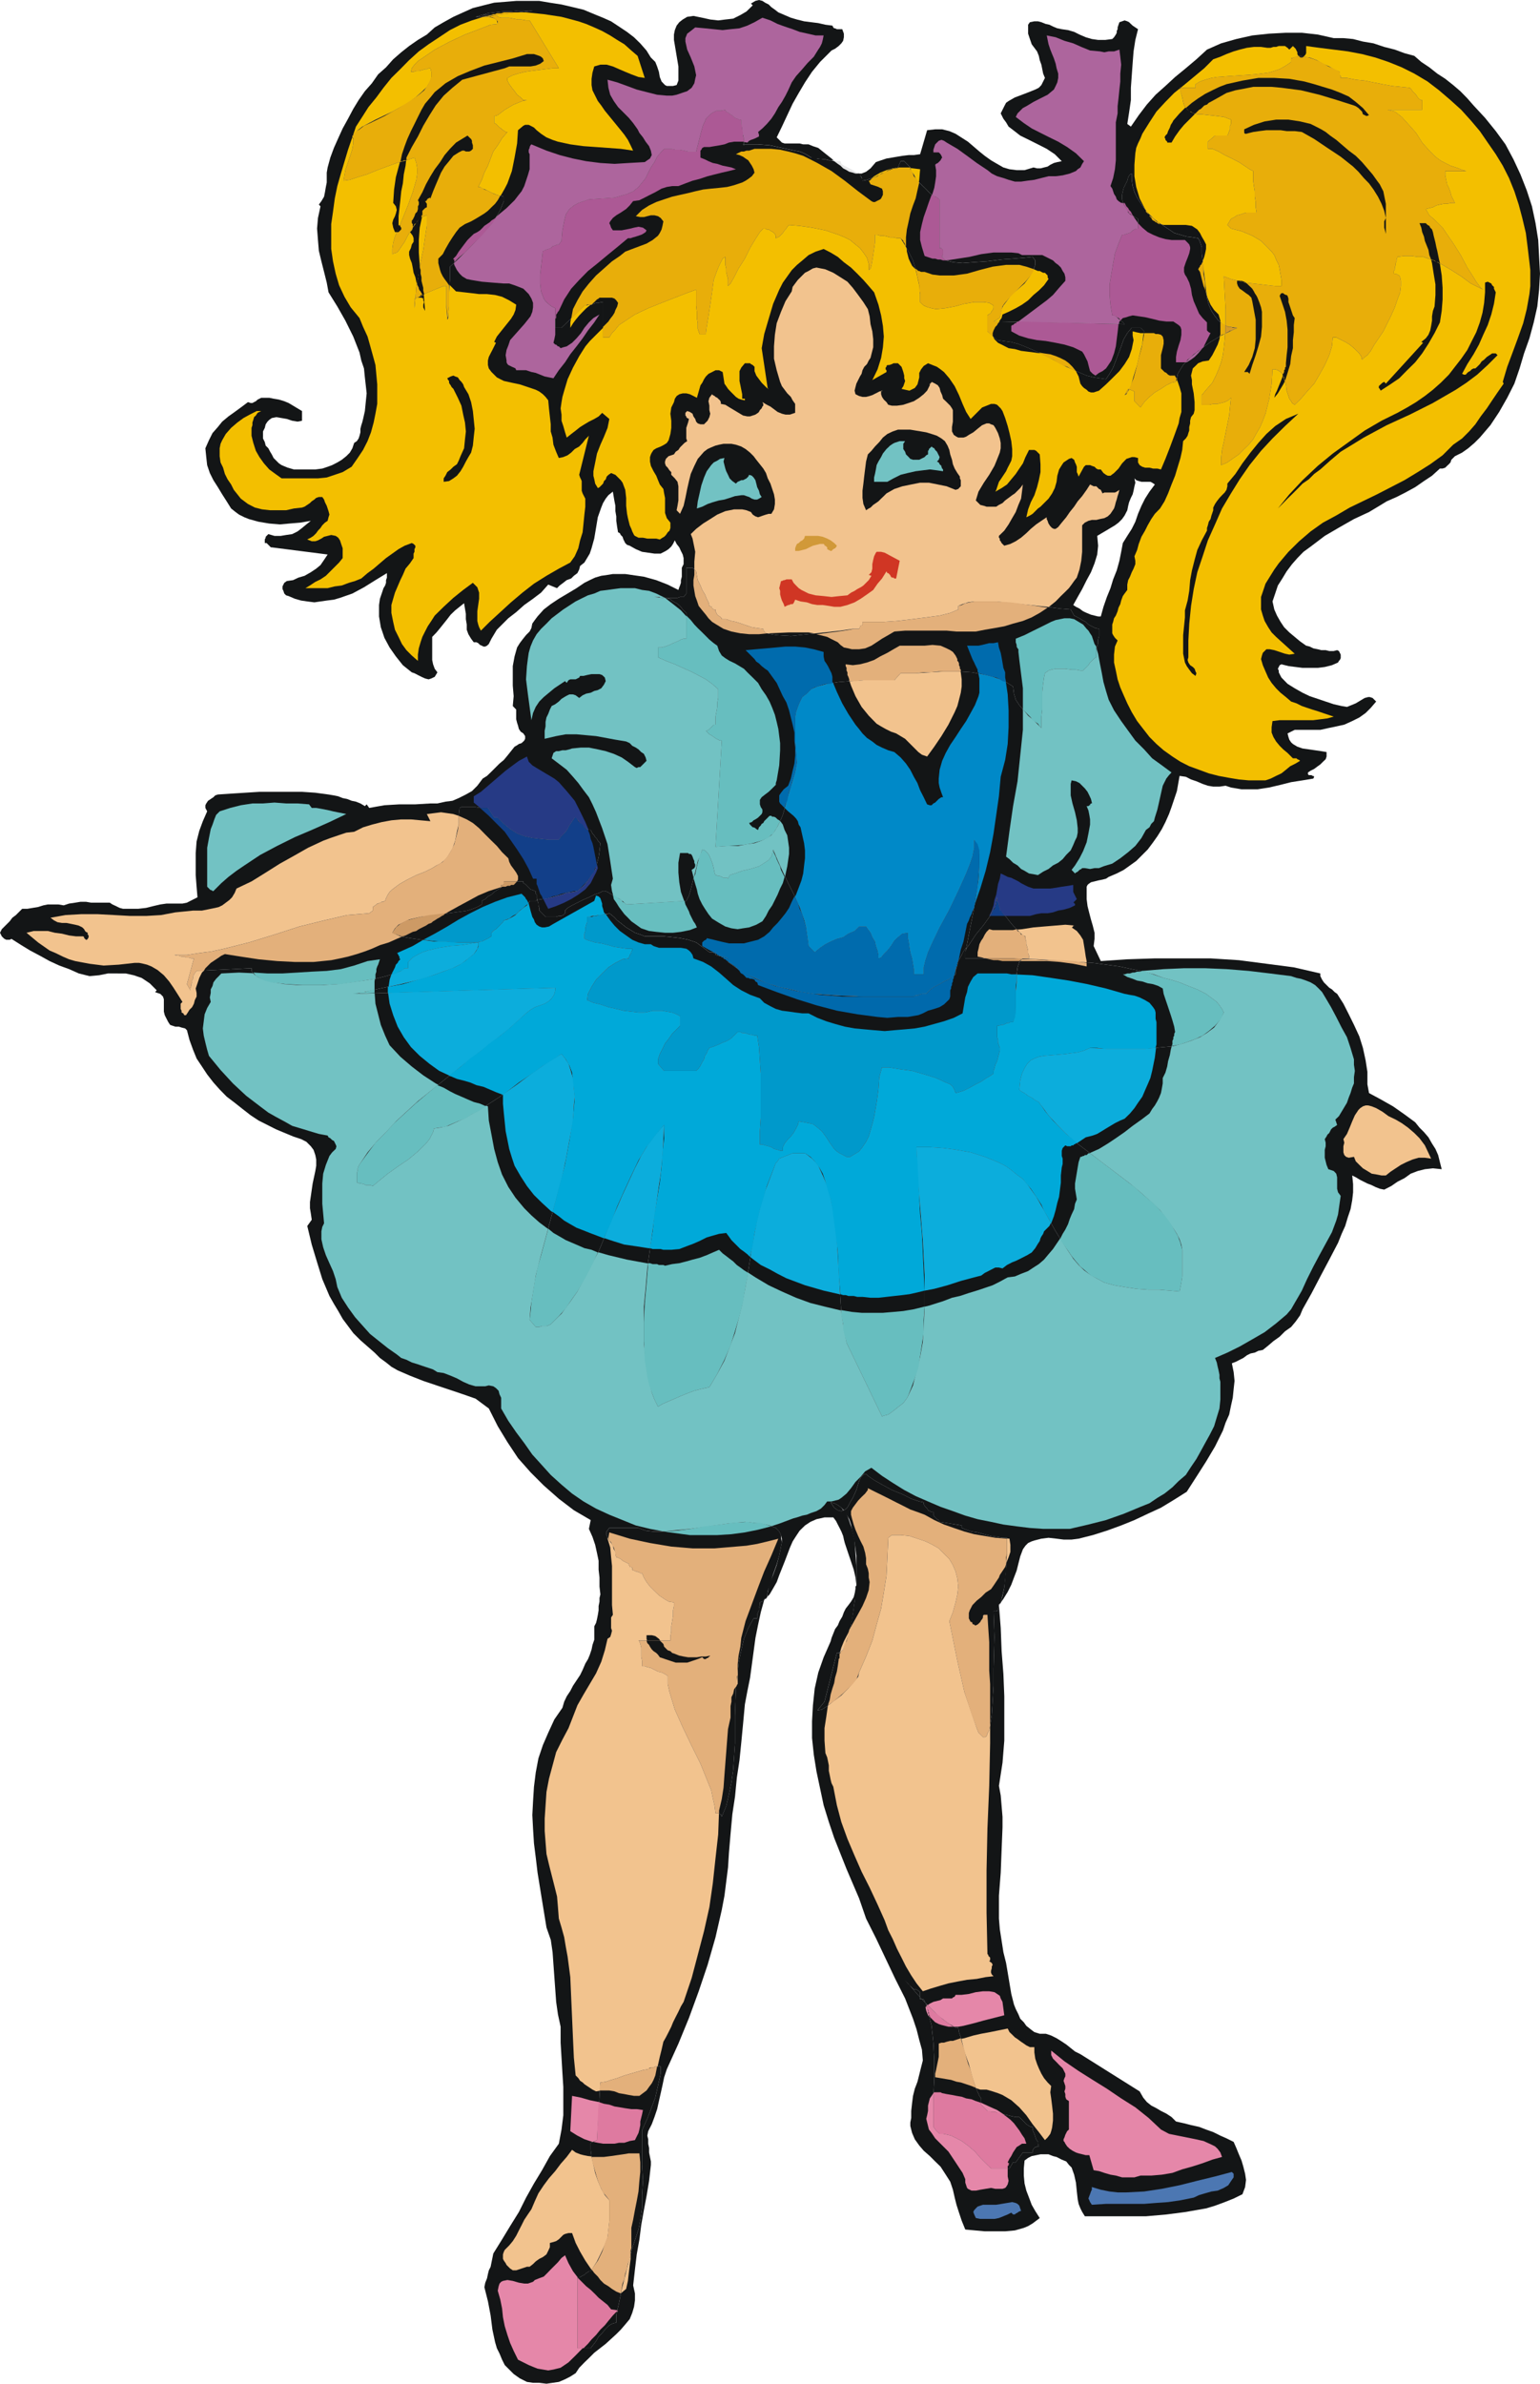 <svg xmlns="http://www.w3.org/2000/svg" width="5.791in" height="8.961in" fill-rule="evenodd" stroke-linecap="round" preserveAspectRatio="none" viewBox="0 0 10340 16000"><style>.brush1{fill:#131516}.pen1{stroke:none}.brush2{fill:#f3bf00}.brush4{fill:#f2c38e}.brush5{fill:#72c2c3}.brush9{fill:#263a85}.brush11{fill:#e587a9}.brush13{fill:#e8e8e9}.brush14{fill:#67bebf}.brush15{fill:#e3b07b}.brush16{fill:#de7aa0}.brush17{fill:#006bad}.brush18{fill:#00a9d9}.brush19{fill:#123f89}.brush20{fill:#cecfd1}.brush22{fill:#0099cb}.brush23{fill:#cd9a65}.brush24{fill:#e8ae0a}.brush25{fill:#ac5995}</style><path d="m4370 386 30 30 12 30 12 36 6 35 12 30 23 24 12 6h42l24-6 12-30v-95l-12-71-12-72-6-35v-36l6-30 12-30 18-23 23-18 30-18 42-6 59 12 54 12 53 6 48-6 53-6 48-24 41-24 42-41-12-12 30-18 24-6 23 6 18 12 24 12 18 18 24 17 23 18 42 18 42 18 41 12 48 12 47 6 48 6 48 11 47 6 6 12 6 6h6l12 6h36l11 30v24l-5 24-12 17-18 18-24 18-24 12-18 18-59 59-54 66-47 71-42 71-41 72-36 77-36 77-35 72 17 17 18 18 18 6h101l24 6h36l29 12 36 12 30 24 59 47 54 48 29 24 30 17 30 12h59l30-12 30-23 36-42 35-12 36-12 36-6 35-6 36-6 42-5h35l42-6 47-161 54-6h47l48 12 42 18 83 53 77 66 36 29 42 30 41 24 42 24 41 12 48 6h53l60-18 24 6h23l24-6 24-6 18-12 24-12 23-6 30-6-47-47-54-36-59-30-60-30-59-29-54-42-24-18-17-29-18-24-18-36 12-24 12-24 12-23 17-12 42-24 48-18 47-18 42-17 24-12 17-18 12-24 12-24-12-29-6-30-6-30-11-30-6-29-12-30-18-24-18-24-6-18-6-17-6-18-6-18v-60l12-17 30-6h24l23 6 30 12 24 5 24 12 29 12 30 6 42 6 41 12 36 18 42 18 41 12 42 6h48l47-6 12-12 12-18 6-12v-12l6-12v-12l6-18 6-17 18-6 17-6 18 6 12 6 12 12 12 11 18 12 18 12-18 72-12 77-6 77-6 83-6 84v83l-12 83-12 77 24 18 53-77 54-71 59-66 66-59 65-60 72-59 71-60 71-65 95-42 102-29 107-24 113-12 113-6h107l107 12 107 24h65l65 6 66 17 71 12 72 24 71 18 65 24 66 18 47 41 54 36 53 42 54 35 53 42 48 41 47 48 42 48 77 83 72 89 65 89 54 101 47 101 42 107 35 107 24 113 18 113 6 113 6 113-6 107-12 113-24 107-29 107-36 101-30 101-35 102-48 95-54 95-59 89-71 83-36 36-42 36-41 29-48 24-12 12-12 12-6 18-11 12-12 11-12 12-18 6h-18l-53 48-54 36-59 41-66 36-59 30-66 29-59 36-60 36-101 47-95 54-101 59-95 72-48 35-41 42-36 41-36 48-29 48-30 47-18 54-18 53 12 54 18 41 24 42 24 36 35 35 36 30 36 30 41 29 24 6 24 12 30 6 23 6h30l24 6h30l23-6 12 6 6 12 6 12v24l-6 12-6 6-6 11-41 18-48 12-47 6h-102l-47-6-48-6-47-12-12 6-6 12-6 12 6 12v12l6 12 6 12 6 11 41 42 48 30 53 30 48 23 54 18 53 18 54 18 53 12 36 6 30-12 29-12 30-18 30-18 23-6h12l18 6 12 12 12 12-36 42-35 35-42 30-48 24-53 24-54 12-53 11-54 12h-172l-24 12-24 12 6 24 6 18 12 18 12 11 30 18 35 12 42 6 42 6 41 6 36 6v30l-6 18-18 17-18 18-17 12-24 18-24 12-18 12v12l6 6h18l6 5h6l6 6-6 12-72 12-77 12-71 18-77 18-78 12h-107l-35-6-36-6-36-12-41 6h-42l-36-6-35-12-42-18-36-12-35-18-42-6-18 102-36 107-17 47-24 54-24 47-30 48-29 41-36 48-36 36-41 41-42 30-42 30-47 24-54 23-18 12-23 6-30 6-24 6-24 6-17 12-6 6-6 12v83l6 47 12 48 11 42 12 41 12 48v41l-6 48 48 101 178-12 185-6h374l190 12 185 24 184 24 178 41v18l12 24 12 18 18 18 18 18 18 11 18 18 17 12 42 66 36 71 35 71 36 78 24 77 18 83 12 77v84l11 59 78 42 83 47 77 54 72 53 29 36 30 30 30 35 24 42 23 36 18 41 12 48 12 47-59-6-54 6-48 12-47 18-42 30-47 24-42 29-47 24-30-6-30-12-24-12-29-11-24-12-24-12-30-18-24-12 6 59v54l-6 53-11 60-18 53-18 60-24 53-24 60-59 113-60 113-59 113-60 107-17 41-30 42-30 36-41 29-36 36-42 30-35 30-36 29-30 6-24 12-29 6-24 12-24 18-24 12-23 12-30 12 12 59 6 59-6 54-6 59-12 54-12 59-24 54-18 53-53 107-60 101-65 102-65 101-84 53-89 54-89 41-89 42-89 36-96 35-95 30-95 24-47 6h-54l-47-6-54-6-48 6-47 12-18 6-24 11-18 18-17 24-18 48-12 47-12 48-18 47-18 48-24 48-29 47-30 42 12 154 6 155 12 154 6 149v297l-12 149-24 155 12 65 6 71 6 72v71l-6 149-6 154-12 155v154l6 72 12 77 12 77 18 72 11 65 12 72 12 71 18 71 12 30 18 36 12 29 24 24 17 24 30 24 24 18 36 11h41l36 12 36 18 29 18 36 24 30 24 29 23 36 18 398 250 24 42 24 29 30 24 35 18 30 18 36 18 35 23 30 30 54 12 47 12 54 12 47 18 48 17 48 24 41 18 48 24 18 41 17 42 18 42 12 41 12 48 6 41-6 48-18 48-59 29-60 24-65 24-60 18-136 24-131 17-137 12h-410l-18-29-12-24-12-30-6-30-6-53-6-60-12-53-17-48-18-18-18-23-30-12-35-18-24-6-30-12h-54l-29 6-30 6-24 12-24 18-5 53v48l5 53 12 48 18 47 18 48 24 42 30 47-24 18-24 18-30 18-29 12-60 17-65 6h-137l-66-6-65-6-24-59-18-54-17-53-12-48-12-53-18-54-30-47-35-54-36-35-36-36-41-36-30-35-30-42-18-42-6-23-6-24v-24l6-30v-47l6-54 6-47 12-48 18-47 12-48 12-48 12-47-6-72-18-65-18-71-24-72-53-136-66-131-65-137-65-137-66-131-47-136-84-196-83-209-36-107-35-113-24-113-24-113-18-112-12-113v-113l6-107 12-113 24-107 36-102 47-107 6-23 12-30 12-30 18-24 12-29 18-30 11-30 12-24 18-23 18-24 18-30 6-24 12-53-6-54-12-53-18-54-18-53-18-54-6-18-6-23-5-24-12-30-12-24-12-23-12-24-18-24h-59l-54 12-41 18-36 24-36 35-24 36-23 36-18 41-36 95-36 90-17 47-24 42-24 41-36 36-23 83-18 83-18 90-12 89-12 89-12 89-18 89-17 90-12 130-12 125-12 119-18 119-12 125-18 119-12 131-11 130-6 96-12 95-12 95-18 95-42 184-53 185-60 178-65 178-71 173-78 172-18 54-11 53-12 54-12 53-12 54-18 53-18 48-24 47-6 30 6 24v30l6 29v30l6 30 6 30v23l-12 107-17 102-18 95-18 101-12 95-18 101-12 101-12 107 12 54v47l-6 42-12 41-17 42-30 36-30 35-30 30-71 65-77 60-36 36-30 29-35 36-24 36-36 23-35 18-42 18-42 6-41 6-48-6h-42l-41-6-48-24-41-29-30-30-30-30-18-36-17-41-18-36-12-41-18-84-12-95-18-95-24-95 6-30 12-30 6-29 6-24 12-24 6-30 6-29 6-30 59-95 54-89 59-95 48-96 53-95 54-89 53-95 60-83 18-95 12-96v-190l-6-95-6-101-6-101v-107l-18-83-12-84-6-83-6-83-6-83-6-84-12-83-29-83-30-184-30-185-12-101-12-95-6-95-5-95 5-95 6-95 12-96 18-95 30-89 36-83 41-89 54-78 12-41 17-36 24-36 18-35 24-36 24-36 17-35 18-42 18-30 12-29 12-36 6-30 12-35v-90l12-23 6-24 6-30 5-30v-29l6-30v-24l6-24-6-53v-60l-6-53v-60l-11-53-12-54-18-53-24-54 12-59-113-66-101-77-101-89-89-89-84-95-71-107-65-107-60-119-89-66-83-29-89-30-90-30-89-30-89-35-83-36-42-24-36-29-41-30-36-36-47-41-48-42-48-48-35-47-36-48-30-53-29-48-30-53-48-113-35-113-36-119-30-125 30-42-6-41-6-36v-42l6-41 12-83 18-84 6-35v-42l-6-30-12-35-18-24-30-30-35-18-54-18-113-47-119-60-53-35-54-42-53-42-54-41-47-48-42-47-42-54-35-53-36-54-24-59-24-66-17-65-12-12-24-6-18-6h-24l-18-6-17-6-12-18-12-23-12-24-6-24v-83l-6-18-12-12-6-6-18-6-17-6 11-12-47-47-54-36-53-18-54-12H725l-59 12-65 6-72-18-65-29-66-24-65-30-65-36-66-35-59-36-66-42-12 6H42l-12-6-6-5-12-12-6-12-6-12 12-24 18-18 18-18 17-17 18-24 24-18 18-18 24-24h35l36-6 36-6 35-11 30-6h71l36 6 36-12 41-6 36-6h36l35 6h125l18 12 24 11 24 12 23 6h102l53-6 48-12 47-11 42-6h107l30-6 23-12 24-12 24-12-6-71-6-78v-148l6-78 18-71 24-65 29-66-12-23v-18l6-12 12-18 18-12 18-12 12-12 18-6 89-6 95-6 95-6h286l89 6 89 12 36 6 29 6 30 12 30 6 30 12 29 6 30 12 30 18 12-12 17 24 102-18 101-6h107l101-6h47l54-12 47-6 42-18 48-24 41-23 36-36 36-48 29-18 30-29 24-24 30-30 29-24 24-29 24-30 24-30 11-6 18-12 18-6 12-11 6-6 6-12v-18l-12-18-18-12-12-18-6-23-6-18-6-24v-65l-23-24 6-66-6-71v-131l12-65 17-60 18-29 18-24 24-30 24-24 12-23 6-30 17-24 18-24 42-47 47-36 54-36 59-35 60-36 53-36 36-18 36-17 41-12 42-6 36-6h83l41 6 84 12 83 23 77 30 72 36 6-18 5-12 6-18v-18l6-23v-60l12-24v-41l-6-24-12-24-11-24-18-23-12-24-12 24-12 18-18 17-18 12-35 18h-42l-42-6-41-6-42-18-41-23-18-6-12-12-6-12-6-12-6-18-12-12-6-12-12-6-6-35-6-42v-30l-6-35v-36l-6-30-5-29-6-36-30 24-18 23-18 30-12 30-23 65-12 72-12 71-18 65-12 36-18 30-18 30-29 23-6 24-12 24-24 18-18 18-30 11-23 18-24 18-18 18-59-24-48 54-54 41-59 42-54 48-53 41-54 54-23 23-18 30-18 30-18 36-12 11-12 6h-12l-11-6-12-5-12-12-12-6h-18l-18-24-18-30-11-30v-35l-6-36v-36l-6-35-6-36-30 24-30 24-30 29-23 30-24 30-24 30-24 29-29 30v155l6 29 11 30 18 24-18 30-23 11-18 6-24-6-24-11-24-12-23-12-18-6-60-48-47-59-42-60-35-65-12-36-12-35-6-36-6-36v-77l6-42 12-35 6-18 6-18 11-18 6-18v-18l6-17v-30l-77 47-77 48-78 42-83 29-41 12-48 6-42 6-41 6-48-6-41-6-42-12-42-18-17-5-12-12-6-18-6-12v-18l6-12 6-12 17-12 42-6 36-17 41-12 42-24 36-24 29-24 24-35 24-36-375-48h-6l-5-5-6-6-6-6-6-6-6-6h-12v-24l6-12v-6l6-6 6-6 6-6 41 12h42l36-6 41-6 36-18 30-23 29-24 30-24-71 12-72 6-65 6-71-6-72-12-65-18-30-12-36-18-23-17-30-24-30-48-30-47-29-48-30-47-24-48-18-53-6-54-6-59 24-54 24-48 36-41 29-36 42-35 42-30 41-30 48-36 18 6h12l11-6 12-6 12-11 12-6 12-6h54l29 6 36 6 36 11 29 12 30 18 30 18 30 18v65l-30 6-36-6-36-12-35-6-36-6-30 6-17 12-12 12-12 18-6 24-12 24v47l12 24 6 24 18 18 12 23 11 18 12 24 18 18 18 18 18 12 41 17 42 12h143l47-6 36-12 30-11 35-18 30-18 30-24 24-24 17-29 12-36 18-12 12-18 6-18 6-23v-24l6-24 6-18 6-24 12-53 6-60 6-59-6-54-6-53-6-60-18-53-12-54-42-107-53-107-54-95-59-95-12-65-18-72-18-71-17-71-6-72-6-77 6-71 17-78-11-12 17-23 18-30 6-30 6-35 6-30v-66l6-35 18-66 24-65 29-65 30-66 36-65 35-66 36-59 42-60 47-53 42-60 53-47 48-54 54-47 53-42 59-41 60-36 53-48 60-35 65-36 66-30 65-29 71-18 72-18 77-6 71-6h155l71 12 78 12 77 18 71 17 72 30 59 24 54 24 53 35 54 36 47 36 42 41 42 48 29 47zm3384 2866-36 48-30 47-24 48-23 54-18 53-24 48-30 47-30 48-11 59-12 60-18 65-24 60-18 59-24 59-23 66-18 65h-18l-24-6-24-6-29-12-24-11-24-18-24-12-18-12 30-54 30-53 30-60 29-53 24-60 18-59 6-59-6-66 30-18 29-17 30-18 30-18 24-18 24-24 17-24 18-35 6-30 6-24 12-29 12-24 6-24 6-30 6-24-6-29 12 12 17 6 18 5h60l12 6 18 12z" class="pen1 brush1"/><path d="m4281 375 48 148-42-6-48-18-41-17-42-18-41-18-42-12h-42l-41 12-12 42-6 41v42l6 35 18 36 18 36 23 30 24 35 54 66 53 65 24 30 24 35 18 36 17 36-83-12-83-6-83-6-84-6-89-12-83-18-36-12-41-17-36-24-30-24-12-12-6-6-11-6-12-6-12-6h-24l-12 6-36 30-6 89-17 95-18 90-30 83-18 35-24 42-23 36-30 35-30 30-36 30-41 24-42 23-41 18-36 24-24 30-24 35-23 36-24 42-18 35-30 30v36l6 30 12 29 18 30 18 24 18 24 23 23 24 24 54 6 53 6 48 6h53l54 6 47 12 48 24 47 29-5 36-12 30-18 29-24 30-24 30-24 30-23 29-18 36 12 6-12 24-12 24-12 23-12 24-6 24v30l6 23 18 24 18 18 18 18 23 12 24 12 54 12 53 11 54 18 53 18 24 12 24 18 18 18 18 23 5 54 6 54 6 53v48l12 41 6 48 18 47 18 42 30-6 29-12 24-18 24-24 30-17 23-24 18-24 24-24-65 262 6 18 6 12 5 12v65l6 18 18 35v54l-6 53-6 60-6 59-17 54-12 53-24 54-30 42-77 41-83 48-84 53-77 60-77 65-72 66-71 65-59 59-12-23-6-18-6-24v-65l6-42 6-42v-41l-6-18-6-18-12-12-18-18-65 48-66 53-65 60-60 59-23 36-24 36-18 35-18 36-12 36-12 41-6 42v42l-41-36-36-36-30-41-23-48-24-48-12-53-12-60v-53l12-42 12-41 18-42 18-42 17-35 18-42 30-36 24-35v-30l6-12v-18l6-12v-11l-12-12-12-6-48 18-41 23-42 30-42 30-41 35-42 36-41 30-42 36-42 17-41 12-48 18-47 6-48 12h-149l30-18 36-24 35-17 36-24 30-30 30-30 29-29 24-30v-66l-6-17-6-18-6-18-12-18-17-12-30-6-24 6-24 6-18 12-23 12-18 6h-24l-30-12 24-12 18-12 18-18 12-17 17-18 12-18 18-18 18-12 6-24 6-18-6-23-6-18-6-18-12-24-6-18-12-17h-23l-18 6-12 11-18 12-12 12-18 12-18 12-17 6-54 6-53 12h-107l-54-6-48-12-47-24-48-36-23-29-24-30-18-36-24-35-18-36-12-42-17-35-6-42v-53l6-30 11-24 24-42 36-41 42-36 41-30 42-23 47-24h30l-12 6-12 6-12 18-12 11-5 18-6 18v18l-6 18v53l12 48 17 53 24 42 30 42 36 41 41 30 42 30h244l59-6 54-18 53-18 60-36 41-59 36-54 30-59 23-59 18-66 12-59 12-66v-131l-6-65-6-65-18-66-18-65-17-60-30-65-24-59-59-72-42-71-36-77-23-78-18-83-12-83v-167l12-83 12-89 17-83 24-84 48-160 53-155 42-65 42-66 53-65 48-65 53-66 60-59 59-60 65-59 66-48 71-47 72-48 71-36 77-29 77-24 84-18 83-12h119l119 12 119 18 113 30 53 18 54 23 53 24 54 30 47 30 48 29 47 42 42 36z" class="pen1 brush2"/><path d="m5530 238-6 30-6 23-12 24-12 18-30 48-41 41-36 42-42 47-29 42-24 53-18 36-24 42-24 35-23 42-24 36-30 35-30 30-29 24 6 18v12l-12 6-12 6-12 5-18 6-12 6-12 12-41-6h-36l-36 6-29 6-36 12-36 6-35 6h-42l-12 6-6 12-6 6v47l30 12 24 12 29 12 30 6 36 12 30 6 29 6 30 12-47 12-48 11-48 12-47 12-54 18-47 12-48 18-47 18h-42l-36 6-35 11-42 24-36 18-35 18-36 18-42 6-23 29-24 24-36 24-30 18-23 18-18 23-6 12 6 12 6 18 12 18h59l30-6 30-6 23-6 30-6 30 6 24 18-6 12-18 12-12 6-18 6-18 6-18 5-17 6h-18l-72 60-65 53-65 54-66 53-59 60-54 59-47 72-36 77-12 24-12 24v112l-6 30-6 24 6 6 6 6h6l6 6 6 6h6l6 6 6 6 18-6 23-6 18-12 18-12 30-30 30-35 23-36 30-36 30-29 41-24-35 53-42 54-36 53-41 54-42 53-35 54-42 53-36 54-30-6-29-6-30-12-30-12-29-6-36-12h-66l-5-12-12-6-12-5-12-6-12-6-6-6-6-12v-12l-6-36 6-35 12-30 12-36 47-53 48-54 24-30 18-23 12-30 5-30v-30l-11-29-18-30-36-36-30-12-29-11-36-12h-36l-77-6-71-6-36-6-36-6-29-6-30-18-18-18-18-24-18-35-6-42 18-18 18-29 18-24 18-24 23-30 18-18 24-23 24-12 65-54 66-53 65-54 54-53 23-30 24-30 18-35 12-36 12-36 12-41v-101l-6-12v-18l6-12v-6l6-12 6-6 101 42 89 30 89 23 89 18 95 12 95 6 96-6 107-6 17-12 18-12 6-12 6-11-6-30-12-30-23-30-18-29-24-30-12-24-30-42-29-35-36-36-36-36-29-41-24-42-12-47-6-54 65 18 66 24 65 24 66 17 71 18 65 6h36l30-6 35-12 36-12 30-23 18-30 6-30 6-24-12-59-24-60-24-53-12-54v-23l12-30 24-18 30-24 65 6 59 6 60 6 53-6 60-6 53-18 48-23 53-30 54 18 48 24 47 17 54 18 47 18 54 12 53 12h54zm1986 95 6 48 6 53-6 60v53l-6 54-6 59-6 53v48l-12 60v255l-6 60-12 59-18 54 12 17 6 18 6 18 12 18 6 18 12 12 18 12h23l12 17 6 18 12 12 12 18 12 18 12 18 12 17 12 18 29 30 36 24 36 24 41 17 42 12 41 6h90l18 18 11 12 6 18v12l-6 29-11 30-12 30-12 36v29l6 18 12 18 17 36 12 41 6 42 12 42 18 41 18 42 24 30 29 29v54l6 6 6 6 12 6-12 23-12 30-18 30-17 24-24 29-24 24-24 18-29 18h-72v-36l6-36 12-41 12-36 6-36v-35l-6-18-12-12-18-12-18-12h-53l-48-6-47-12-48-11-41-6h-66l-24 6-17 11-18 18-12 54-6 47-6 54-12 53-12 42-24 48-18 17-17 18-24 12-30 18-18-12-18-18-5-18-6-23-6-24-12-24-12-24-12-18-60-29-59-18-59-12-66-12-59-6-60-12-59-18-54-29v-30l48-36 47-35 48-36 48-36 47-35 42-36 41-48 42-47v-24l-6-24-12-18-12-23-18-18-17-12-18-18-24-12-24-12-24-12h-136l-24-12-48-5h-119l-83 11-77 18-77 12-78 12-35-6h-36l-36-12-41-12-18-41-6-42-6-36v-41l18-72 23-77 30-71 24-77 6-36 6-42v-41l-6-36 6-6 12-6 12-12 6-6 6-12 5-6-5-12-6-11-6-6-6-6h-36v-18l6-18 6-18 12-12 12-12 18-6 17 6 18 12 72 42 65 47 65 48 72 48 29 23 36 18 42 12 35 12 42 12h42l41-6 48-6 47-12 48-12h48l47-6 48-12 41-17 12-12 18-12 12-24 12-18-54-53-59-42-60-36-59-29-60-30-59-30-53-36-54-41 12-24 18-18 18-18 23-12 48-29 47-24 48-24 42-35 12-24 11-24 6-30v-29l-11-36-6-30-12-36-12-29-12-30-12-36-6-29-6-30 60 12 59 24 59 17 54 24 59 24 66 6 30 6 29-6h36l36-12z" class="pen1" style="fill:#ad659d"/><path d="m8657 333 24-24 12 12 6 6 6 12 6 12v12l6 12 12 6 12 5h5l12-11 6-6 6-12v-48l89 12 96 12 95 12 95 18 89 23 89 30 89 36 84 42 89 53 77 59 77 66 72 65 65 72 60 71 53 77 54 78 47 77 42 83 36 89 29 89 24 90 24 101 12 95 12 101 6 53v107l-6 54-18 101-24 95-36 101-35 95-36 96-30 101 6 12-41 59-36 53-36 54-41 54-36 53-42 48-47 47-60 42-71 71-83 60-84 53-89 54-184 95-184 89-90 53-89 48-83 59-77 66-72 71-65 77-30 42-30 48-29 47-18 54-12 35v84l12 41 12 36 24 42 23 35 30 30 125 113-36 6-29-6-36-12-36-12-30-6h-23l-12 12-12 12-6 18-6 24 12 41 18 42 18 41 23 36 30 36 30 30 36 29 35 30 36 12 36 18 35 12 36 12 36 11 35 12 36 12 36 12-42 12-48 6-47 6h-226l-48 6-6 41v36l12 30 18 30 24 29 24 24 29 24 24 24 6 6 6 6h24l6 6 12 5 6 6-30 18-36 18-29 24-30 24-36 17-36 18-35 12h-113l-66-6-71-12-65-12-66-17-65-24-66-24-59-30-54-35-59-42-48-42-47-47-42-54-41-53-36-60-30-59-24-54-23-53-18-54-12-59-12-54v-53l6-54 18-41-18-18-12-18-6-12v-59l6-18 6-24 12-18 12-29 6-24 12-24 6-24 11-30 12-17 18-24v-36l6-30 12-23 12-30 12-24 12-30v-23l-6-30 18-42 11-41 18-48 24-41 18-36 24-42 24-35 35-36 30-48 24-53 23-60 24-59 18-60 18-59 12-54 6-59 18-18 12-18 5-18 6-17v-24l6-24v-18l6-24 18-23 6-24v-54l-6-59-12-60v-29l-6-30 6-24 6-24 18-17 18-18 30-12 41-6 24-36 18-35 18-36 12-36 6-41v-84l-12-41-30-30-24-36-18-41-12-36-12-42-11-41-12-42-18-35 18-30 12-24 11-30 6-24 6-29v-30l-12-24-17-29-12-24-18-24-18-12-18-12-41-6h-149l-24-6-24-6-17-18-18-17-42-60-36-71-23-77-12-72v-77l6-77 6-36 12-30 17-35 12-30 48-77 47-72 60-65 59-60 66-53 65-54 71-59 60-60 48-17 41-18 48-18 41-12 48-12 47-6h48l42 6h23l18-6h18l18-6h42l17 12 12 12z" class="pen1 brush2"/><path d="m3651 410-24 18-30 12-35 6h-143l-30 12-285 77-66 54-59 53-54 66-41 65-42 71-36 72-41 71-36 71-6 54-12 59-6 60-11 53-6 60-6 53-6 54v59l6 6 6 6 6 6v18l-6 6-12 6h-24l-12-30-6-30 6-23 12-24 6-18 6-24-6-24-18-23 6-90 12-83 24-89 23-83 36-89 36-78 35-83 42-71 36-42 29-36 36-29 36-30 83-48 83-35 95-36 96-24 95-24 95-29h47l18 6 18 6 12 6 12 11 6 18zm5541 363-17 6-12-6-12-6-6-18-12-12-12-12-18-12-12-5-113-36-119-36-124-30-131-17-66-6h-124l-60 12-59 11-60 18-53 30-54 30-36 24-35 29-36 30-36 36-35 35-30 36-30 42-24 41h-29v-6l-6-6-6-6v-6l-6-11 6-12 12-12 6-18 6-12 6-12 6-18 11-17 6-12 42-48 42-42 47-35 54-36 53-30 54-23 53-24 60-18 59-12 60-12 59-6h125l59 6 60 6 53 12 66 18 59 18 60 18 59 23 54 24 47 36 48 41 41 48z" class="pen1 brush1"/><path d="m9246 1213 18 24 12 24 12 23 6 30 11 54v267-65l-6-24-5-18v-42l11-23-11-48-18-47-24-48-30-48-30-41-35-36-36-42-36-35-83-66-89-59-89-60-83-47-48-6h-54l-41-6h-95l-48 6-41 6-48 12h-6l-6-6v-24l65-30 72-23 77-12h83l78 12 71 17 36 18 35 18 30 18 30 24 41 29 42 36 42 36 47 35 42 42 36 42 35 41 30 42zM3175 999l-12 12-12 6h-23l-12-6h-12l-12 6-12 6-36 23-29 36-30 36-24 41-18 42-18 42-17 41-18 48-6-6-6 6h-6v6h-6v6l-6 6h-6l12 18v23l-12 6-6 6-12 12v30l-18 83-6 83v84l6 83 12 77 12 77 6 78 6 77-6-12-6-12v-18l6-17-6-12v-12l-12-6h-24l30-24-18-24-12-30-11-29-6-30-12-30-6-35-6-30-12-30-6-24v-23l12-24 6-24 12-18v-24l-6-17-18-24 12-12 6-12v-24l-6-12v-6l6-12 6-17 6-12 6-18 12-12 5-18v-18l6-12v-17l-6-12 30-54 24-53 30-54 29-47 36-48 30-47 36-42 41-42 77-47 6 6 12 12 6 5 6 12v12l6 18v24z" class="pen1 brush1"/><path d="m5851 1350 12 6h12l11-6 12-6 12-6 6-6 6-12 6-12v-24l-6-18-12-5-12-6-17-6-18-6-18-6-12-24 36-30 41-24 42-17 42-12 47-6h42l47 6 48 6-6 71-12 71-18 66-18 65-23 66-12 71-6 71 6 72 6 23 6 24 11 24 12 24 18 18 18 11 24 12h24l53 18 54 6h95l89-18 89-23 89-18 95-12h48l48 6 47 12 54 23h12l11 6 12 6h12l6 6 12 12v12l6 12-30 42-35 35-36 30-36 36-41 29-42 24-48 24-41 18-6 24-18 23-12 24-18 24-6 24-6 23 12 24 24 24 36 18 35 18 42 6 42 12 89 11 83 12 42 6 35 12 36 18 30 18 30 24 23 35 18 36 12 48 12 17 12 12 18 12 12 12 17 6h18l18-6 18-6 47-42 42-41 48-48 35-47 30-48 18-53 6-30 6-30-6-30v-29l24 6 29 6h101l24 11 24 12 6 24v24l-6 30-6 23-6 24v89l12 12 12 12 12 6 12 12 12 6h35l18 42 12 35 12 42v125l-12 41-6 36-30 83-29 78-30 77-30 71-24-6h-29l-24-6h-30l-18-6-18-11-11-18v-30l-24-6h-18l-18 6-18 6-29 30-24 35-30 30-24 18h-18l-12-6-17-12-18-24h-18l-12-6-12-12-18-6-12-5h-29l-12 11-36 66-6-18-6-12v-36l-6-17-6-12-6-18-17-12-18 6-18 12-18 12-12 18-18 29-12 42-5 41-12 42-18 36-24 35-18 18-18 18-18 18-17 12-18 18-18 18-18 11-24 12 12-53 18-48 24-47 18-54 12-47 11-54v-53l-5-66-6-6-12-12-6-6-12-6h-36l-6 12-18 36-17 42-24 35-24 36-30 36-29 35-36 24-42 24 6-12 6-18 6-18 6-18 12-17 12-18 12-18 12-18 11-24 12-23 12-24 6-30v-48l-6-53-12-54-12-47-17-54-18-47-12-18-12-12-12-12-18-6h-23l-30 12-30 12-24 24-24 24-17 17-12 12-30-47-24-54-24-59-29-60-36-53-36-42-23-18-24-17-30-12-30-12-29 18-18 23-12 24v30l-6 24-6 23-18 24-36 18-53-12 12-18 6-17 6-18-6-18v-18l-6-24-6-18-6-17-12-12-12-12h-30l-11 6-18 6h-12l-6 6v6l-6 5v12l6 6v12l-95 54 35-72 24-77 12-71 6-72-6-71-12-71-18-72-29-83-36-42-36-41-41-42-42-41-48-36-41-36-48-29-47-24-54 18-47 23-42 36-36 30-35 35-30 42-30 42-24 47-41 95-30 101-30 102-17 95 41 273h6l-12-6-18-18-17-17-18-24-18-24-12-30v-29l-6-6-6-6-12-6-6-6h-35l-24 29-12 24v66l6 29 6 30 6 30v30h18v11l-24-5-18-6-18-12-18-18-18-18-17-18-12-18-12-17-12-78-24-12h-24l-23 12-24 12-18 18-12 18-12 24-12 17-24 84-23-12-24-12-24-6h-24l-23 6-18 12-12 18-6 23-18 36-6 42 6 47v48l-6 41-12 42-12 18-18 12-23 12-30 12-18 11-12 18-6 12-6 18v30l6 29 18 36 18 30 12 30 12 29 24 30 5 30 6 30v101l12 35 24 30v36l-6 18-12 11-12 18-12 12-11 6-18 12-24-6h-60l-29-6h-30l-24-12-6-6-6-12-6-12-6-17-11-24-6-24-6-24-6-29-6-54v-53l-6-54-18-48-12-17-18-18-18-18-29-12-18 12-12 12-6 18-12 12-6 17-12 12-12 12-11 6-18-30-6-29-6-24v-30l12-59 12-60 23-59 24-54 24-59 12-60-48-41-24 24-29 17-36 18-30 18-29 18-30 24-30 23-30 24-11-35-12-42-12-36v-41l-6-42 6-42 6-35 12-42 23-77 36-78 42-77 41-65 30-36 36-36 29-29 36-36 30-36 24-35 17-42 18-42-12-17-12-12-17-6h-84l-29 24-30 23-30 24-24 24-23 24-24 29-18 24-18 30v-36l6-35 6-30 12-36 36-71 41-60 54-65 59-54 60-53 59-42 36-29 47-18 48-18 48-18 41-24 36-29 12-18 12-24 6-24 6-30-18-23-18-12-24-6h-24l-24 6-23 6h-24l-30-6 42-42 47-30 48-23 53-18 54-18 53-12 54-12 48-12 53-12 54-6 53-5 54-6 47-12 54-18 23-12 18-12 24-18 18-24-6-23-12-24-12-18-12-18-18-12-17-12-24-11-24-6 12-6 12-6 12-6h18l17-6h18l18-6 18-6h113l59 6 54 12 47 12 54 17 48 24 47 24 95 54 89 65 90 71 89 66z" class="pen1 brush2"/><path d="m9621 1558 17 65 18 72 12 77 12 77 6 83v78l-6 77-12 77-36 72-41 71-42 65-47 60-54 53-53 54-60 41-65 42-6-12-6-6v-12l6-6 6-6 6-5 6-6 12-6 11 12 250-274-12-6 30-24 18-24 12-29 6-30 6-36v-29l6-36 11-30 6-77v-71l-12-72-11-71-18-71-24-66-24-65-18-66h42l12 12 12 6 6 12 12 12 6 18z" class="pen1 brush1"/><path d="m5827 2075 12 48 6 53 12 48 6 53v54l-12 47-6 24-12 18-12 24-18 18-12 23-6 24-11 18-12 24-12 24-6 23-6 24 6 24 24 12 23 6h24l24-6 18-6 24-12 23-12 24-6h-12v24l6 18 12 18 18 17 12 18 24 6h35l42-6 36-12 35-12 36-23 30-24 23-24 18-36v-11h6v-6h6v-6l24 12 18 11 12 18 6 24 11 24 6 24 18 17 18 18 12 12 12 18 6 12v77l-6 36v30l6 11 6 12 18 12 12 6h35l18-6 18-12 30-17 29-24 30-24 30-12h18l12 6 17 6 12 18 18 35 12 36 6 30v36l-6 29-12 30-12 30-12 29-35 60-36 53-36 60-18 59 12 12 18 18 24 6 18 6h65l18-12 24-12 18-18 23-17 24-18 18-12 18-18 18-18 18-24-6 48-6 47-18 42-18 48-24 41-24 42-29 42-36 35v12l6 6v12l6 6 6 12 6 6 6 6 6 6 41-12 36-18 36-24 35-30 30-29 36-30 35-24 36-24v12l6 12 6 18 12 18 12 12 12 6h12l17-12 24-30 30-36 24-35 29-36 24-36 30-35 30-42 23-36 12 6 12 6h18l6 6 12 12 12 6 6 12 6 12 12-6h71l12-6 18-12-6 24-6 18-6 23-6 18-6 24-6 18-12 18-12 18-18 17-23 12-30 6-24 6h-30l-23 6-24 12-18 18v178l-6 60-12 59-18 54-18 23-17 24-18 24-24 24-30 29-35 36-30 24-36 30-71 41-77 30-78 30-83 18-83 17-78 12h-130l-66-6h-279l-72 6-41 24-42 24-36 24-35 23-42 18-41 6h-48l-24-6-30-6-53-41-59-30-60-18-65-12h-131l-131 6-65 6h-60l-65-6-60-12-53-18-54-29-24-18-23-24-24-24-24-29-18-30-18-30-11-30-6-29-6-72 6-65v-71l6-66-6-30-6-29-6-30-12-30 36-35 47-36 48-30 47-30 54-23 59-12h54l29 6 30 12 12 17 18 12 18 6 18-6 17-6 18-6 18-5h18l18-30 6-36v-30l-6-35-12-36-12-36-18-35-12-36-18-30-23-29-24-30-18-24-24-24-30-24-29-17-36-12-30-6h-53l-30 6-24 6-29 12-24 11-24 18-42 48-23 47-24 54-12 48-12 53-12 60-12 53-24 54-23-24 6-30 6-36v-95l-6-30-18-23-24-24v-18l-12-12-12-18-12-12-6-17v-12l6-18 18-18 18-6 18-6 12-18 18-12 11-17 12-12 18-18 18-12-6-18v-71l6-18 6-18 6-24-12-6-6-6v-5l-6-6v-18l6-6 6-6 18 6 18 12 6 18 12 17 6 18 11 12 18 6h24l24-24 12-24 6-23-6-24v-30l-6-30 6-23 18-24 5 6 12 6 6 6 12 6 12 12 6 5 6 12v12l30 6 29 18 30 18 30 18 30 18 29 6h18l18-6 18-6 18-12 6-6 6-12 6-6 6-6 5-12 6-6v-12l-6-12 30 18 24 12 24 18 24 18 29 12 24 6h30l35-12v-60l-17-24-12-23-24-24-18-24-18-24-12-29-23-78-18-77v-83l6-78 12-77 29-77 30-71 42-66 6-30 17-23 18-24 24-24 24-24 24-12 29-17 24-6 60 12 53 23 48 30 47 30 36 41 36 48 35 48 30 47z" class="pen1 brush4"/><path d="m8443 1998 12 30 12 35 6 30v101l-6 65-18 66-18 59-23 66-18 59-6-6-6-6h-24l30-47 24-54 17-59 6-60v-131l-12-65-11-59-6-24-18-18-18-12-24-18-18-12-12-18-6-17v-18h30l18 6 24 12 12 17 18 18 11 18 12 24 12 18zm1600-36-12 77-18 72-24 71-30 65-29 66-36 65-42 66-35 65 12 6h12l5-6 12-12 12-6 12-12 12-6h12l12-11 18-18 12-18 17-12 18-18 18-12 18-12h24l12 12-66 66-71 65-72 54-71 47-154 89-155 78-155 71-154 83-78 48-77 47-71 60-66 59-41 30-36 36-42 29-35 36-30 30-36 35-35 36-30 30 77-95 89-95 102-96 101-83 107-77 107-77 113-66 107-53 65-36 60-36 59-41 54-42 53-47 54-54 41-53 42-54 41-59 30-60 30-59 24-66 18-65 11-66 6-71v-65l18-6 12 6 12 6 6 12 12 11v12l6 12 6 12zm-1350 173-6 59v65l-6 72-12 71-18 71-17 72-18 35-18 30-18 30-24 30 6-24 12-24 12-30 12-29 12-30 6-30 12-36 6-29 5-54 6-53v-119l-6-60-11-59-18-54-18-53 6-12 6-6h12l6 6 12 6h5l6 6 6 18v24l6 17 6 18 6 18 6 18 6 18 12 18zm-5530 903-18 30-17 30-18 35-18 30-24 30-24 18-29 18-36 5v-23l12-18 12-24 23-18 18-18 24-17 12-24 12-30 24-53 6-60 6-53-6-60-12-53-12-60-24-53-30-60-6-6-6-6-6-12-5-6-6-11v-12l-6-6-6-12 23-12 18-6 12 6 18 6 12 18 12 12 12 17 6 18 29 48 18 53 12 60 6 59 6 60-6 53-6 60-12 47zm5554-261-89 83-84 83-77 83-77 96-66 95-59 95-60 101-47 107-48 107-35 107-36 107-24 113-18 113-12 119-6 113v113l-5 18 5 17 12 18 18 12 12 12 6 18 6 12-6 18-24-18-18-24-17-24-12-24-12-59v-125l6-59 6-60v-47l18-66 11-65 6-72 12-65 18-71 18-66 30-65 35-65v-18l6-18 6-24 12-18 6-24 6-17 6-18v-18l12-24 12-18 18-23 17-18 18-18 12-18 6-24v-18l54-65 47-71 54-72 53-65 54-60 59-53 36-24 36-24 41-17 42-18zm-2373 184 18 30 12 29 6 30 12 36 6 30 12 29 18 30 17 24v12l6 12v41l-6 6-11 12-18 6-60-24-59-12-60-12h-59l-60 12-59 12-54 18-53 30-18 18-18 17-18 18-17 12-18 12-18 18-12 6-18 12-18-42-6-41v-48l6-48 6-53 6-48 6-47 12-48 24-24 24-29 29-30 24-30 30-24 36-17 35-12h83l36 6 36 6 35 6 36 11 36 12 30 18 23 18z" class="pen1 brush1"/><path d="m6077 2961-12 18v35l12 18 6 18 18 18 11 12 18 6h42l12-6 12-6 12-6 11-12 12-6v-24l6-6v-6l6-5 6-6 6-6 6 6 12 6 6 11 12 12 6 12 6 12 6 12-6 18-12 12 12 6 6 12 6 6 6 5v6l5 12 6 6v12l-41-6-48-6-47 6-48 6-53 12-48 12-48 24-41 23h-89v-29l6-24 6-30 5-29 12-24 18-30 12-24 24-30 12-11 12-12 18-12 11-6 18-6 18-6h36zm-1213 113-6 24 6 24 6 23 6 18 12 24 11 24 18 18 24 17 12-12 12-5 12-6h12l12-6 11-6 12-12 6-12 18 6 12 12 12 18 6 23 6 24 12 24 6 24 12 18-18 11-12 6h-18l-18-6-18-11-18-6-17-6h-18l-42 6-36 12-35 11-36 6-42 12-35 12-36 18-36 12 6-48 12-53 12-54 18-53 18-42 30-41 17-18 24-12 18-12 30-6z" class="pen1 brush5"/><path d="m8568 3449-12 35 12-35z" class="pen1 brush1"/><path d="m5619 3663-6 11-6 6-12 6-6 6-6 6h-6l-12-6-11-6v-12l-6-5-6-6h-6v-6l-6-6h-24l-24 6-24 6-23 11-24 12-24 6-24 6h-24v-18l6-17 6-12 12-6 12-12 12-6 12-12 6-18h89l30 6 30 12 23 12 24 18 18 18z" class="pen1" style="fill:#d19939"/><path d="m6041 3764-24 119h-12l-6-6h-11l-6-6-6-12-6-6-6-6h-6l-6-12-30 48-30 35-29 42-42 30-42 29-41 24-48 18-47 12h-42l-36-6-41-6h-36l-36-6-35-12-42-6-36-12-5 12-6 12-6 6h-12l-12 6h-6l-12 6-12 6-6-18-12-24-6-18-6-23v-24l-6-18 6-24 6-24h6l12-6h6l12-5h36l12 23 17 18 18 18 18 12 48 24 47 12 54 5 53 6 54-6 53-5 24-18 24-12 18-12 23-12 18-12 18-18 18-18 18-29-18-6 18-18 6-24v-30l6-29 6-24 12-24 5-6h30l24 6 101 54z" class="pen1" style="fill:#d03624"/><path d="m4816 4334 12 36 18 30 24 18 29 18 36 17 30 18 30 18 23 24 36 35 36 36 24 42 29 41 24 42 18 42 18 47 12 48 11 47 6 48 6 47v48l-6 101-17 101-6 18v12l-12 12-12 12-24 23-24 18-23 18-12 18v30l6 18 11 17v18l-5 12-12 12-12 12-18 12-12 6-12 12-18 6 6 11 6 6 6 6 6 6h6l12 6 6 6 12 6 6-18 12-12 6-11 11-6 6-12 12-12 12-12 12-12 18 6 18 6 18 6 11 12 12 12 12 17 6 18 6 18 18 36 6 41 6 42v42l-12 83-18 83-30 77-35 72-42 71-42 66-41 23-48 18-41 6-36 6-42-6-41-12-42-24-47-29-30-36-24-36-18-41-18-42-12-36-11-41-12-48-12-47 18-12 6-12v-12l-6-12v-12l-6-12-6-17-6-12-6-6h-12l-6-6h-54l-11 65v66l6 65 11 65 24 66 24 59 30 60 29 53-47 18-60 12-53 6h-54l-59-6-48-6-53-18-42-30-35-29-36-30-30-42-24-35-17-42-12-42-6-41 12-42-18-119-18-113-36-107-41-107-24-53-24-48-36-47-35-48-36-42-42-47-47-36-54-41 6-18 6-18 18-12h18l24-6h23l24-6 18-6 60-6h53l60 12 53 12 54 18 53 24 42 29 47 36 12 6 12-6h12l12-12 6-6 12-12 6-6 6-6-6-23-12-24-18-12-18-18-18-12-24-12-17-18-24-11-72-12-65-12-65-12-66-6-65-6h-72l-65 12-77 18v-54l6-29v-30l6-30 12-24 11-29 12-24 24-12 24-18 18-18 29-18 24-12h24l18 6 24 18 23-18 24-11 30-6 24-12 24-6 23-12 18-24 12-24-6-24-18-17-18-6h-53l-30 6-24 6h-23l-6 11-12 6-12 6h-36l-12 6-12 18-11-12-36 24-36 24-36 30-35 29-30 30-24 36-18 41-11 48-12-89-12-89-12-96 6-89 6-47 6-42 12-42 17-41 24-42 30-36 36-35 35-36 78-59 83-54 36-18 47-23 42-12 41-18 48-6 42-6 47-6h95l48 12 47 6 48 18 59 29 54 42 53 42 48 53 54 48 47 53 48 42 47 41zm2480-113 35 54 24 54 18 59 12 65 12 60 12 65 17 60 18 59 36 71 48 72 47 65 48 66 59 59 54 60 65 47 65 48-17 18-18 23-12 24-12 24-12 53-12 54-12 53-17 54-6 24-18 18-12 23-24 18-30 54-41 53-48 42-53 41-54 36-59 18-30 12h-30l-30 6-35-6h-18l-6 6-12 6-6 6-6 6-12 6-6 6-23-24 23-30 30-48 24-47 24-60 12-59 11-60v-35l-5-30-6-30-12-29h12l6-6h5v-6l6-6h6v-6l-6-24-11-24-12-24-18-23-18-18-18-18-24-12-29-6-6 24v77l12 54 17 59 12 54 6 53v30l-6 30-12 24-12 29-17 36-30 30-24 29-30 24-35 18-30 24-36 18-35 23-30-6-30-5-30-18-23-12-24-24-30-18-24-24-23-17 23-173 24-166 30-167 18-172 18-173v-255l-6-90-12-89-12-89v-18l-6-6-6-12v-11l-6-18v-24l59-24 60-30 59-29 60-30 30-12 29-6 30-6h36l29 6 30 18 30 18 24 29z" class="pen1 brush5"/><path d="m6701 4311 30 119 18 118 17 113 6 107v113l-6 113-17 107-30 113-12 131-18 125-18 125-23 125-30 125-36 119-41 118-48 119-12 60-12 59-18 54-12 59-17 54-12 53-18 54-12 53v42l-6 18-12 12-24 23-29 18-36 12-42 12-35 18-30 12-71 12h-66l-71 6-66-6-136-18-137-24-137-36-131-41-136-48-125-47-6-18-12-6-6-12-18-6h-12l-12-6h-12l-11-12-36-30-30-35-36-24-29-24-42-24-36-23-35-18-42-24v-24l6-6 6-6 12-6 6-6v-5l47 11 48 12 54 12h101l47-12 48-12 41-23 72-72 65-77 30-42 24-47 23-42 18-47 18-48 12-47 6-54 6-48v-53l-6-48-12-53-12-54-12-18-6-23-12-18-17-18-36-30-30-29-12-12-12-18-6-12v-36l12-18 24-23 24-24 18-48 12-53 12-48 5-53v-54l-5-47v-54l-12-53-12-48-12-48-18-53-24-42-41-89-60-83-18-12-23-18-18-18-18-12-12-17-18-18-18-18-24-24 66-6 71-6 66-6 65-6h65l66 6 59 12 66 18v30l6 30 12 17 11 18 12 24 12 24 6 24v29l30 72 36 77 41 71 48 72 24 29 23 30 30 30 36 24 29 23 36 18 42 18 41 12 42 36 36 41 29 42 24 47 24 42 18 48 24 47 23 48 18 6h12l12-12 12-6 12-12 12-12 18-12h11l-11-30-12-35-6-30v-30l6-59 17-60 24-53 30-54 36-53 35-54 36-53 30-54 29-53 24-60 6-23v-96l-6-29-12-36-12-30-17-35-36-90h77l24-5 24-6 24-6h29l30-6z" class="pen1" style="fill:#0089c8"/><path d="m6428 4424 11 47 12 42 6 47v48l-6 42-12 47-11 42-18 41-42 84-47 77-48 71-48 66-35-12-24-18-24-24-18-18-23-23-24-24-30-18-30-18-35-12-36-18-30-17-30-18-53-54-48-59-41-72-30-71-24-71-12-72 48 6 48-6 47-12 48-17 41-24 48-24 41-24 42-24h167l53-5 54 5 41 18 24 12 18 12 18 24 12 24z" class="pen1 brush4"/><path d="m3752 5250 53 60 54 65 36 71 35 72 30 71 18 77 18 84 18 77-12 30-12 23-12 24-12 24-36 42-47 35-48 30-47 24-54 23-53 18-12-23-12-24-12-24-12-24-12-30-12-23-6-30v-24h-24l-35-71-36-72-42-65-47-65-54-66-53-59-60-54-71-59v-42l48-30 41-35 42-36 42-36 41-35 48-36 41-30 54-29 12 35 24 24 29 18 30 18 30 18 29 17 30 18 30 24z" class="pen1 brush9"/><path d="M2093 5423h30l29 5 30 6 30 6 24 6 29 6 30 6 30 6-113 54-119 53-113 48-119 59-113 60-107 71-53 36-54 41-48 42-47 47-6 6h-6l-6-6h-6l-6-5-6-6-6-6-6-6v-262l12-65 12-60 12-30 12-35 12-30 24-24 71-23 71-18 78-12h71l77-6 78 6h77l77 6 18 24z" class="pen1 brush5"/><path d="m3413 5761 6 24 12 24 18 24 17 24 12 23v24l-6 12-6 12-17 6-18 6-77 18-72 23-71 30-66 36-65 35-65 36-72 42-65 41-48 30-53 24-60 24-53 23-54 24-59 18-54 24-47 18-54 18-59 17-54 12-59 12-119 12h-125l-119-6-125-12-119-18-107-17-35 17-36 24-30 24-24 30-29 29-18 36-12 36-12 35 6 30v24l-12 24-6 24-12 23-18 18-11 18-12 18h-12l-6-12-12-6v-12l-6-12v-35l12-12-30-48-30-47-29-42-36-42-42-35-41-24-30-12-24-6-29-6h-30l-107 12-101 6-95-12-96-18-41-12-42-18-47-23-42-18-77-54-78-65 48-12h95l48 12 47 6 48 12 47 6h48l6 6v6l6 5 6 6h6l6-6 6-11v-12l-6-6v-12l-12-6-6-6-6-12-12-12-24-12-24-6-29-6-30-6h-30l-30-5-23-12-24-18 101-18 107-6h107l113 6 107 6h107l101-6 95-18 60-6 59-6h60l59-12 30-6 24-6 23-11 24-18 24-18 18-18 18-30 12-29 101-48 95-59 95-60 95-53 95-54 101-47 48-18 53-18 54-18 53-6 60-30 59-18 66-17 65-12 66-6h65l65 6 66 6-24-48 48-6 47-6 42 6 41 6 36 12 36 12 35 24 30 18 60 53 59 60 54 59 59 59z" class="pen1 brush4"/><path d="m6903 5952 36 12h113l42-6 35-6 42-6 35-6v47l6 12 6 12 6 12 6 12-24 24h6v6h6v12l-35 17-42 12-36 6-35 12-36 6h-42l-35 6-42 12h-273l17-36 12-35 6-36 12-36 6-35 6-36 12-36 6-35 24 11 23 12 24 6 24 12 24 12 18 12 23 12 24 12z" class="pen1 brush9"/><path d="m3716 6201 274-154 12-36 17 6 12 12 6 18 6 18v17l6 18 6 24 12 12 30 42 29 35 36 36 42 30 41 29 42 18 42 12h41l18 12 18 6 18 6h148l36 6 18 12 12 12 12 18 6 23 65 24 54 30 53 41 48 42 47 42 54 35 59 30 66 24 29 30 42 23 36 18 41 12 48 6 41 6 48 6h42l59 30 60 23 59 18 65 18 66 12 65 6 66 6 71 6 65-6 72-6 65-6 66-12 65-18 65-18 66-23 59-30 6-36 6-35 6-36 12-36 6-35 18-36 18-30 29-24h125l119 6 125 6 125 18 119 18 125 24 124 29 125 36 30 6 36 6 35 12 36 18 30 18 24 29 12 18 5 18v42l6 83v89l-11 89-18 89-12 48-18 42-18 41-18 42-29 41-24 36-30 36-36 35-29 12-36 18-30 18-30 18-29 18-30 18-30 11-23 6-24 6-18 12-18 12-18 12-18 12-17 6-24 6-24-6-18 18-6 18v35l6 18v36l-6 23-6 54v54l-6 47-12 48-6 47-17 48-12 47-24 48-12 12-12 12-12 12-6 17-12 18-6 12-5 18-12 18-18 30-24 29-30 18-35 18-36 18-30 12-35 18-30 23-24-6h-24l-24 12-23 12-24 12-24 18-24 6-23 6-90 24-89 29-89 24-95 18-89 18-95 18-102 6-101-6-130-12-131-30-125-36-125-47-59-30-54-30-59-29-48-36-54-42-47-41-42-48-41-48-48 6-42 12-41 12-48 24-41 18-48 18-47 18-54 5-77-5-78-6-77-12-83-12-77-24-72-24-77-24-71-35-66-36-71-42-60-41-59-54-54-53-47-60-42-65-41-71-18-54-18-59-12-60-12-59-6-60-6-59-6-66v-59l-41-18-48-18-42-18-41-11-48-18-41-12-48-12-42-18-77-36-65-47-66-54-59-59-48-66-41-71-30-77-24-77-6-42-6-42 6-35 6-42 12-36 12-35 24-30 24-36-6-6v-12l-6-6v-5l-6-6v-6h-6l107-48 101-59 101-54 101-59 101-60 101-47 54-24 53-18 60-18 59-12 12 12 12 18 12 18 12 18 12 47 12 42 11 18 6 18 12 17 18 12 18 6h18l29-6 30-18z" class="pen1" style="fill:#0caddc"/><path d="M7218 6213h-12v6h-5v6h-6l35 24 24 30 18 29 6 36 6 36 6 41 6 30v36l-95-24-96-6-95-6h-273l-89-12-84-18v-29l6-24 6-30 12-24 12-17 12-24 12-18 18-18 71 6h77l72-6 77-12 71-6 72-6 71-6 65 6z" class="pen1 brush4"/><path d="m2616 7016 72 77 77 66 77 59 83 54 90 47 83 42 89 36 89 29 6 95 18 95 18 96 24 89 29 83 42 83 24 36 24 36 29 35 30 36 48 48 53 47 48 36 59 41 54 30 59 30 60 24 59 23 125 36 125 30 131 24 124 17 48-11 48-6 47-12 42-12 47-12 48-18 41-18 42-18 77 66 84 65 83 54 89 53 89 42 95 42 96 35 95 24 101 24 95 12 101 6h101l101-6 101-18 101-24 95-30 60-23 53-12 54-18 59-18 54-18 53-18 48-24 53-29 48-6 42-18 47-18 36-24 36-23 35-30 30-36 30-35 53-78 42-83 36-89 29-83-6-36-6-36v-35l6-36 6-36 6-36 6-35 12-36 60-24 65-29 59-36 54-36 59-41 54-42 59-42 54-41 18-30 18-24 17-29 12-24 12-30 6-30 6-35v-36l18-36 12-41 6-36 12-42 6-35 11-42 6-36 12-41-6-36-12-42-11-35-12-36-12-36-12-35-12-36-6-36-30-17-35-12-36-6-36-12-35-6-30-12-36-12-30-18 131-23 143-12 137-6h142l143 6 149 12 142 17 143 18 36 12 30 6 35 12 30 12 30 18 24 23 23 24 18 30 42 71 35 66 36 71 36 65 24 72 23 77v36l6 41-6 42v42l-12 29-11 36-12 30-12 35-18 30-18 30-18 30-24 23 12 36-17 12-12 6-12 12-6 12-6 12-12 11-6 12-12 18 6 24v24l-6 24v53l6 24 6 24 12 29 18 6 18 6 6 6 11 12 6 24v77l6 24 18 24-6 41-6 42-6 42-12 41-29 78-42 77-42 77-41 77-42 84-35 77-24 42-24 41-24 42-30 35-71 60-77 59-83 48-84 48-83 41-83 36 12 30 6 29 6 24 6 30v24l6 23v119l-6 60-18 59-18 60-30 59-30 54-29 53-30 54-36 53-35 54-48 41-42 42-53 42-48 29-53 36-60 24-113 47-119 42-118 30-125 29h-179l-89-6-89-11-89-12-83-18-90-18-83-24-83-30-83-29-84-36-83-36-77-41-77-48-72-47-71-54-42 24-30 36-35 35-30 42-30 36-35 29-18 12-24 6-24 6h-29l-18 24-24 24-30 17-36 12-29 12-30 6-36 12-23 6-96 36-89 29-95 18-101 18-95 6-101 6h-95l-101-12-96-12-95-18-95-23-89-36-89-36-89-41-84-48-77-53-71-60-72-65-65-72-59-65-54-77-54-72-53-77-48-83v-72l-11-23-6-24-18-18-18-12-30-6-24 6h-65l-42-12-41-18-42-23-42-18-47-18-42-6-29-18-36-12-36-12-35-12-36-11-36-18-35-12-30-24-60-42-59-47-60-48-53-59-48-54-47-65-42-65-30-72-11-53-18-54-24-53-24-54-18-53-12-54v-53l6-30 12-24-6-65-6-66v-136l6-66 18-59 12-30 12-30 18-24 24-23 5-18-5-12-6-12-6-12-12-6-12-12-12-6-6-12-59-11-60-18-59-18-60-18-53-30-54-29-53-30-48-36-101-77-89-83-83-90-78-95-12-41-12-48-11-47-6-48 6-48 6-47 17-42 24-41-6-30 6-30v-24l12-23 6-24 18-24 18-18 17-18 119-6 131 6h125l125-6 125-6 125-11 59-12 60-12 59-12 54-24 83-12-24 72-12 77v71l6 78 18 71 18 71 29 72 30 65z" class="pen1 brush5"/><path d="m9567 7688 42 89-42-6h-42l-41 12-42 18-36 18-35 23-36 24-30 24h-29l-30-6-36-6-29-18-30-18-24-23-24-24-12-30-35 6-18-6-12-12-6-18v-41l6-24-6-24 24-35 18-42 17-42 18-41 12-18 12-18 12-12 18-12 18-6h17l24 6 30 12 42 24 41 30 48 23 41 24 42 30 42 36 35 35 36 48zm-3359 2479 71 36 65 30 66 23 71 24 71 18 72 18 77 6 77 6 6 41v48l-12 36-17 41-18 42-18 36-24 35-24 36-17 24-36 23-30 30-30 24-29 30-18 35-6 18v36l12 24h6l6 6v6l6 5h6l5 6h6l12-6 6-5 6-6 6-6 6-12 6-6 6-12v-12l6-6h24l12 285 6 292v285l-6 286-12 285-6 285v280l6 279 6 6v6l6 6 6 6v18l-6 6 17 12 6 12-6 12v11l-5 18v12l5 12 12 12-53 6-60 12-65 6-65 12-60 12-59 17-60 18-53 18-42-53-36-54-35-59-30-60-30-59-29-66-30-59-24-66-48-107-53-113-54-107-47-107-48-113-41-113-30-113-24-124-12-24-6-24-6-30-6-29v-36l-6-30-5-24-12-29-6-84v-83l12-77 11-77 18-72 24-77 18-77 12-78 6-41 12-42 17-42 18-35 42-78 42-77 23-41 12-36 18-42 12-41 6-36-6-42-6-47-12-42v-41l-6-36-12-42-18-35-17-36-18-42-12-35-12-42-6-24v-24l12-23 18-24 18-24 23-24 24-23 18-24v-12l48 24 47 23 48 24 47 24 48 24 47 24 48 17 48 18zm-982 161-53 119-48 113-47 119-42 118-41 125-24 119-12 66-6 65v131l-18 24-12 29-6 30-6 30-6 30v83l-17 77-6 77-6 78-6 77-6 77-6 84-12 77-18 77-6 161-18 160-18 167-23 160-36 161-42 160-41 155-54 160-18 30-17 36-18 35-18 36-12 30-18 36-18 35-17 30-12 53-12 48-12 54-12 47-18 48-24 47-12 18-17 18-18 18-24 12h-36l-41-6-36-6-36-12-35-6-36-6h-36l-35 6-24-12-18-12-18-12-18-12-12-12-17-11-12-18-18-18-12-119-6-131-6-137-6-136-6-137-18-137-12-65-11-66-18-65-18-60-6-77-6-71-18-72-18-71-18-71-17-72-6-77-6-77v-83l6-90 6-89 17-89 24-89 24-89 42-84 41-77 30-77 30-77 41-72 42-71 42-71 35-78 24-77 18-77 18-12 6-18 6-24-6-18v-71l12-18-6-65v-262l-6-59-6-66-18-59 12-42 137 42 136 29 143 24 143 12h148l143-12 71-6 72-12 71-17 71-18z" class="pen1 brush4"/><path d="m4531 11101 30 12 29 6 30 5h59l30-5h30l30-6-6 6-6 5-6 6h-6l-6 6h-12l-12-12-30 12-35 12-36 12h-77l-36-12-36-12-35-12-18-17-12-18-18-18-18-12-12-18-6-24-5-17v-24h35l24 6 24 18 18 23 17 24 18 24 24 18 30 12z" class="pen1 brush1"/><path d="m6731 13437 12 90-66 17-71 18-65 18-72 18-35 6h-66l-30-6-29-6-24-18-30-18-24-29-12-30-5-24 11-12 18-12 24-12 24-6 24-6 17-11h60l6-6 12-6 6-12h41l48-6 47-12 48-6h42l35 6 18 12 18 12 6 18 12 23z" class="pen1 brush11"/><path d="M6915 13741h30v35l6 42 12 36 12 29 17 36 18 30 24 29 24 24-6 42 6 41 6 48 6 54v47l-6 48-6 23-6 18-18 24-18 18-41-54-42-53-42-60-47-53-54-48-59-35-30-12-36-12-41-12h-42l-36-12-35-18-36-12-41-11-36-6-42-12-35-6-42-6v-24l6-24 6-30 6-29 6-30v-89l59-12 54-12 59-12 60-18 53-12 60-11 59-12 59-12 12 24 18 17 18 18 18 12 24 18 18 12 17 12 24 12z" class="pen1 brush4"/><path d="m7795 14294 54 29 59 12 60 12 59 12 54 12 53 24 24 12 18 17 18 24 11 30-65 18-65 24-72 23-65 18-66 24-71 12-71 6h-72l-41 12h-83l-42-12-36-6-41-12-36-12-36-6-29-101h-24l-24-6-24-6-18-6-23-12-18-12-18-17-12-18-6-12-6-6v-12l6-12 6-18 6-12 6-12 12-11v-191l-18-12-6-17v-18l-6-18 6-18v-18l-6-18-6-17 6-18 6-12v-18l-6-12-12-24-24-23-17-18-24-24-6-12-6-12v-30l89 72 95 65 95 60 95 59 96 65 95 60 89 71 83 78zm-904 95h-29l-18 12-18 11-12 18-12 18-12 24-12 18-12 24 12 11-12 24v60l6 29-6 24-11 18-6 6-18 6h-48l-29-6-36 6-36 6-30 6h-29l-24-12-6-6-6-18-6-18v-23l-18-42-24-36-23-35-24-36-24-36-30-30-29-29-30-30-12-18-12-18-18-23-6-24-6-24-6-24 6-24 6-29v-36l6-24 6-24 12-17 12-18 12-6h30l17 6 84 12 83 23 83 24 78 36 41 18 36 24 35 23 30 30 30 30 24 35 24 42 17 42zm-2574-226-6 29-6 24-6 24v24l-6 30-6 23-12 24-12 24-53 12-60 6-53 6-60-6-59-6-54-18-47-24-48-30 12-237 60 12 59 17 59 12 54 12 59 18 60 12 59 6 66 6z" class="pen1 brush11"/><path d="m4293 14454 6 60v65l-6 59-6 72-12 65-12 60-12 65-12 54v113l-5 47v48l-6 47-6 48-6 53-12 54-36 30-59-30-54-42-47-41-42-54-36-53-35-60-30-59-24-66h-24l-23 6-12 6-18 18-12 12-18 12-18 6-24 6v29l-11 24-12 24-24 18-24 12-24 17-18 18-23 18h-18l-18 6-18 6-18 6-18 6h-23l-18-12-12-12-12-12-6-12-12-17-6-12v-30l6-18 6-12 30-30 24-29 23-36 18-36 18-35 18-36 24-36 24-35 23-54 24-53 36-54 35-47 42-48 36-48 41-47 36-48 24 18 30 12 23 6 30 6 60 6h65l59-12 60-6 53-6h48z" class="pen1 brush4"/><path d="M8283 14591v24l-12 17-12 18-12 18-30 18-41 18-42 6-42 12-41 12-36 17-89 18-83 12-84 6-77 6h-256l-95 6-12-18-5-12-6-12 6-17 5-12 6-18 6-12v-18l60 18 59 12 54 6h59l119-6 119-18 119-24 119-30 119-29 113-30 12 12zm-1427 250h-6l-12 6-6 5-12 6-6 6h-12l-6-6-6-6-24 12-29 12-30 12-30 6h-95l-30-6-11-24-6-17 6-12 11-12 12-12 18-6 18-6h89l36-6 36-6 35-6 24 6 12 6 12 12 6 18 6 18z" class="pen1" style="fill:#4c77b2"/><path d="m4103 15501 47 11-53 48-42 54-47 53-48 48-48 47-47 48-48 47-53 36-48 12-35 6-36-6-36-6-30-12-29-12-36-18-36-18-29-59-24-54-18-53-18-59-12-60-6-59-12-60-17-59 6-30 6-18 11-12 12-6 30-6 36 6 41 12 36 6h24l18-6 17-6 12-12 30-12 30-11 24-24 23-24 24-24 24-24 24-29 24-18 23 53 30 54 36 47 41 48 48 42 47 41 42 36 42 42z" class="pen1 brush11"/><path d="m4073 10304 6 12 12 24 12 17 12 18 6 24 11 18v18l6 18h6l12 6 12 6 12 11 12 6 12 6 12 6h6v12l6 6v6h11l6 6v12l6 6h6l12 6h6l12 6h6l6 6h12l12 29 18 30 23 30 30 30 30 29 35 24 30 18 36 6v24l-6 29v36l-6 36-6 35v36l-6 30v30h-214l6 5 6 18 6 24v60l6 29v36h18l17 6 24 6 24 12 24 12 24 6 23 11 18 12v54l12 53 18 60 18 59 53 119 60 125 59 119 48 119 24 59 11 54 12 53 6 48h24l6 6h6v6l6 6v6l30-72 18-77 17-83 12-83 12-179v-184l6-178 18-179 18-83 18-77 29-72 36-65h24v-24l6-18 6-12v-17l6-18v-18l12-6h5l6-6v-12h24l6-47 12-54 24-59 24-66 17-65 12-60 6-29v-24l-6-24-12-24-23-24-42-17-53-12-54-6-59-6-119 12-125 18-125 17-125 12-59 6h-60l-53-6-48-18h-196l-18 24v24z" class="pen1 brush13"/><path d="M5149 10726h-6v6h-12l-6 6v6l-6 6h-5l-12 6v18l-6 18v17l-6 12-6 18v24h-24l-36 65-29 72-18 77-18 83-18 179-6 178v184l-12 179-12 83-17 83-18 77-30 72v-6l-6-6v-6h-6l-6-6h-24l-6-48-12-53-11-54-24-59-48-119-59-119-60-125-53-119-18-59-18-60-12-53v-54l-18-12-23-11-24-6-24-12-24-12-24-6-17-6h-18v-36l-6-29v-60l-6-24-6-18-6-5h214v-30l6-30v-36l6-35 6-36v-36l6-29v-24l-36-6-30-18-35-24-30-29-30-30-23-30-18-30-12-29h-12l-6-6h-6l-12-6h-6l-12-6h-6l-6-6v-12l-6-6h-11v-6l-6-6v-12h-6l-12-6-12-6-12-6-12-11-12-6-12-6h-6l-6-18v-18l-11-18-6-24-12-18-12-17-12-24-6-12v-24l18-24h196l48 18 53 6h60l59-6 125-12 125-17 125-18 119-12 59 6 54 6 53 12 42 17 23 24 12 24v24l6 24-6 29-12 60-17 59-24 66-18 59-18 54-6 47z" class="pen1 brush1"/><path d="m5179 10245-89 23-89 18-90 12-95 6h-184l-89-12-89-12 89-6 95-12 95-17 101-12 89-12 95-6 42 6h42l41 12 36 12z" class="pen1 brush14"/><path d="m5226 10328-47 113-48 107-41 107-42 113-42 113-29 113-6 59-12 60-6 59v71l-6 12v60l-18 24-6 29-12 24v30l-6 30v77l-17 77-6 77-6 78-6 77-6 77-6 84-12 77-18 77v18h-24l-6-48-12-53-11-54-24-59-48-119-59-119-60-125-53-119-18-59-18-60-12-53v-54l-18-12-23-11-24-6-24-12-24-12-24-6-17-6h-18v-36l-6-29v-60l-6-24-6-18-6-5h214v-30l6-30v-36l6-35 6-36v-36l6-29v-24l-36-6-30-18-35-24-30-29-30-30-23-30-18-30-12-29h-12l-6-6h-6l-12-6h-6l-12-6h-6l-6-6v-12l-6-6h-11v-6l-6-6v-12h-6l-12-6-12-6-12-6-12-11-12-6-12-6h-6l-6-18v-12l-6-18-5-18-12-18-6-17-12-12-6-18 6-36 137 42 136 29 143 24 143 12h148l143-12 71-6 72-12 71-17 71-18z" class="pen1 brush15"/><path d="m4531 11101 30 12 29 6 30 5h59l30-5h30l30-6-6 6-6 5-6 6h-6l-6 6h-12l-12-12-30 12-35 12-36 12h-77l-36-12-36-12-35-12-12-17-12-12-18-12-12-12-12-18-6-12-12-12-5-17h89l12 11 12 12 5 18 12 12 12 12 18 6 12 12 18 6z" class="pen1 brush1"/><path d="m5488 11481 30-6 36-23 47-36 48-36 47-47 36-42 30-36 6-29 47-107 42-107 29-108 30-107 18-107 18-113 6-124 6-131 24-18h59l59 6 54 18 54 18 47 23 42 24 35 36 36 36 24 41 18 42 12 47 6 54-6 53-12 54-18 65-24 60 54 267 47 208 48 143 35 101 12 30 18 18 12 12h12l12-6 6-18 12-24 6-30 11-71 6-95 6-101v-113l6-214-6-173h24l18-41 18-60 12-59 6-66 6-71v-71l6-66v-59h-30l-36-6-41-6-48-12-42-12-41-6-36-12-30-12v-17l-148-24-6-6v-6l-12-6-6-6-6-6-6-6-6-12v-18h-12l-12-6-12-6-6-11-11-12-6-6-6-12v-12l-30-6-54-18-59-30-71-29-66-36-53-30-42-29-12-12h-12l-12 12-12 12-11 23-18 60-24 53-18 30-12 24-12 18-18 11-17 6-24-6-24-17-24-36 24 6 24 12 24 18 17 17 18 24 12 30 12 36 12 35 18 78 6 89 6 89v95l-6 95-12 89-12 84-18 77-18 59-23 48-12 18-6 6-12 6h-12l-83 327-48 59z" class="pen1 brush13"/><path d="M6719 10756v6h-6v6h-6v29h-6v12h-6v6h-24l6 173-6 214v113l-6 101-6 95-11 71-6 30-12 24-6 18-12 6h-12l-12-12-18-18-12-30-35-101-48-143-47-208-54-267 24-60 18-65 12-54 6-53-6-54-12-47-18-42-24-41-36-36-35-36-42-24-47-23-54-18-54-18-59-6h-59l-24 18-6 131-6 124-18 113-18 107-30 107-29 108-42 107-47 107-6 29-30 36-36 42-47 47-48 36-47 36-36 23-30 6 48-59 83-327h18l12-12 12-12 17-42 18-53 18-72 12-71 12-83 6-89v-12l6-6v-202l-12-89-18-84-6-35-12-36-18-30-18-24-17-23-24-18-24-12-24-6 24 36 24 17 24 6 17-6 18-11 12-18 12-24 18-30 24-53 18-60 11-23 12-12 12-12h12l12 12 42 29 53 30 66 36 71 29 59 30 54 18 30 6v12l6 12 6 6 11 12 6 11 12 6 12 6h12v18l6 12 6 6 6 6 6 6 12 6v6l6 6 148 24v17l30 12 36 12 41 6 42 12 48 12 41 6 36 6h30v107l-6 53v60l-6 59-6 54-12 53-12 48z" class="pen1 brush1"/><path d="m6208 10167 65 36 65 30 66 23 71 24 66 18 71 12 71 12 78 6v101l-6 24v47l-6 18-12 18-12 18-12 18-6 17-12 18-12 18-12 18-17 24-36 23-30 30-30 24-29 30-18 35-6 18v36l12 24h6l6 6v6l6 5h6l5 6h6l12-6 6-5 6-6 6-6 6-12 6-6 6-12v-12l6-6h24l6 95 6 89v191l6 89v279l-6 30-12 24-6 18-12 6h-12l-12-12-18-18-12-30-35-95-48-149-47-208-54-267 24-60 18-65 12-54 6-53-6-54-12-47-18-42-24-41-36-36-35-36-42-24-47-23-54-18-54-18-59-6h-59l-24 18-6 131-6 124-18 113-18 107-30 107-29 108-42 107-47 107-6 17-12 30-24 30-30 30-30 29-35 30-36 30-36 24 12-36 6-36 12-41 12-36 6-36 12-41 6-36 6-42v-6l6-6v-29l6-6v-6l6-6 12-12 5-18 6-18 12-18 6-23 6-30 6-24 30-53 30-54 29-53 24-54 18-53 6-54-6-30v-29l-6-30-12-30v-41l-6-36-12-42-18-35-17-36-18-42-12-35-12-42-6-24v-24l12-23 18-24 18-24 23-24 24-23 18-24v-12l48 24 47 23 48 24 47 24 48 24 47 24 48 17 48 18z" class="pen1 brush15"/><path d="m4352 13889-35 6-42 12-41 12-42 12-48 18-41 12-36 12-36 5-23 387-42 18v47l6 48 12 53 12 54 18 53 23 54 24 42 30 35v143l-6 53-6 54-18 48-24 53-29 59-42 66h-12l-6 6-12 6-12 12-12 6-11 6-12 6h-12v475h89l18-24 18-23 17-30 24-24 24-30 24-23 24-12 23-6v-54l18-77 18-89 24-95 24-96 23-89 24-71 18-54 12-59 12-83v-89l6-102-6-101v-231l18-42 17-36 18-47 18-48 18-47 12-54 12-53 12-54v-48h-36l-12 6h-18l-12 6-6 6h-6 6z" class="pen1 brush13"/><path d="m4352 13889-35 6-42 12-41 12-42 12-48 18-41 12-36 12-36 5-23 387-42 18v47l6 48 12 53 12 54 18 53 23 54 24 42 30 35v143l-6 53-6 54-18 48-24 53-29 59-42 66h-12l-6 6-12 6-12 12-12 6-11 6-12 6h-12v475h89l18-24 18-23 17-30 24-24 24-30 24-23 24-12 23-6v-54l18-77 18-89 24-95 24-96 23-89 24-71 18-54 12-59 12-83v-89l6-102-6-101v-231l18-42 17-36 18-47 18-48 18-47 12-54 12-53 12-54v-48h-36l-12 6h-18l-12 6-6 6h-6 6z" class="pen1 brush1"/><path d="m4412 13871-6 30-6 30-12 30-12 23-18 24-17 24-24 18-24 18h-36l-35-6-30-6-36-6-30-12-35-6h-66l6-54 36-5 36-12 41-12 48-18 42-12 41-12 42-12 35-6h-6l6-6h12l6-6h18l12-6h12z" class="pen1 brush15"/><path d="m4317 14163-6 29-6 24-6 24v24l-6 30-6 23-12 24-12 24-35 6-36 12h-36l-30 6h-77l-35-6-30-6 24-12 11-256 36 12 36 6 35 12 36 6 36 6 41 6h36l42 6z" class="pen1 brush16"/><path d="m4293 14454 6 60v65l-6 59-6 72-12 65-12 60-12 65-12 54v136l-5 18v24l-6 30-12 35-6 30-12 36-6 35-12 30-6 36-6 30-30-12-29-18-24-18-30-18-24-24-17-23-24-24-18-24 42-59 29-60 18-53 18-48 6-54 6-53v-137l-18-24-24-29-18-36-17-42-12-41-12-42-12-41-6-36h83l48-6 41-6 42-6 36-6h71z" class="pen1 brush15"/><path d="m4103 15501 41 6v5l-29 30-30 36-24 30-30 29-29 36-30 30-24 29-30 30h-41v-475l29 29 30 30 30 24 30 29 23 24 30 24 30 24 24 30z" class="pen1 brush16"/><path d="m6071 13289 30 29 41 48 48 54 53 53 54 54 53 41 24 18 24 12 18 12h18l5 30 18 53 18 77 30 84 24 89 23 71 24 54 12 17v42l42 42 24 6h29l24 12 30 5 29 6 24 6 30 6h24l6 6 6 6 12 12 11 12 12 12 18 12 12 6h12v18l6 17 6 12 6 18 6 18 12 18v12l6 18h-12l-6 5h-6l-6 6-6 6-6 12v12h-65l-48 66h-18l-24 41h-124l-36-35-36-36-36-42-41-35-48-36-47-24-24-12-24-6-30-6h-23l-24-23-18-24v-202l6-119v-125l-6-119-12-113-12-48-12-47-12-48-17-35h-24v-48l-24-18h-18l-65-65z" class="pen1 brush13"/><path d="m6071 13289 30 29 41 48 48 54 53 53 54 54 53 41 24 18 24 12 18 12h18l5 30 18 53 18 77 30 84 24 89 23 71 24 54 12 17v42l42 42 24 6h29l24 12 30 5 29 6 24 6 30 6h24l6 6 6 6 12 12 11 12 12 12 18 12 12 6h12v18l6 17 6 12 6 18 6 18 12 18v12l6 18h-12l-6 5h-6l-6 6-6 6-6 12v12h-65l-48 66h-18l-24 41h-124l-36-35-36-36-36-42-41-35-48-36-47-24-24-12-24-6-30-6h-23l-24-23-18-24v-202l6-119v-125l-6-119-12-113-12-48-12-47-12-48-17-35h-24v-48l-24-18h-18l-65-65z" class="pen1 brush1"/><path d="M6410 13604h-42l-24-6-23-6-18-6-24-12-18-18-18-18v-5l-6-12v-12l-6-6v-12l-6-6v-12l-6-12h6v-6l30 30 24 24 24 18 23 23 24 18 24 18 18 12 18 6z" class="pen1 brush16"/><path d="m6552 14014-29-12-36-12-36-12-29-5-36-12-36-6-35-6-36-6v-24l6-24 6-30 6-29 6-30v-89l18-6h17l18-6 24-6h18l18-6 18-6 17-6 12 42 12 35 12 48 12 42 18 47 12 42 12 41 11 36z" class="pen1 brush15"/><path d="M6891 14389h-29l-18 12-18 11-12 18-12 18-12 24-12 18-12 24 12 11h-6v12h-6v18h-112l-36-35-36-36-36-42-41-35-48-36-47-24-24-12-24-6-30-6h-23l-24-23-18-24v-226l6-6h42l11 6 30 6 36 6 30 6 35 6 30 11 36 6 29 12 36 12v12l42 42h12l12 6h29l12 6h12l18 6 12 5 24 18 23 18 24 24 18 24 18 24 18 29 17 24 12 36z" class="pen1 brush16"/><path d="m4049 5981-24 12-35 12-36 18-42 18-35 18-36 18-30 17-17 18v18l-12 12-12 6h-18l-18 6h-71l-42-42v-18l-6-17v-12l-6-18-6-18v-12l-6-18v-18h-6l-12-6-17-5-12-12-12-12-12-12-12-6v-12h-131v18l-6 6h-12v18l-11 6-18 11-18 12-18 18-24 12-18 18-12 6-11 6v24l-30 17-30 12-36 12-41 6-89 12-90 12-95 12-77 18-36 18-35 17-24 24-18 30 54 24 71 12 71 11 84 12h83l77 6h137v18l-6 24-12 18-12 18-36 29-47 36-60 30-65 23-65 24-72 24-148 36-137 29-107 24-72 12 1356-41v17l-6 24-6 12-12 18-18 18-29 18-30 11-36 12-29 18-24 18-125 113-143 113-154 119-155 125-155 125-148 136-66 72-65 65-59 71-48 72-12 18-6 17v12l-6 18v66h6l12 6h12l18 5 12 6h29l18 6 42-35 59-48 66-47 71-48 65-54 54-53 24-30 12-24 12-23 6-24 41-6 54-12 53-24 54-24 113-65 119-77 118-83 113-84 102-71 89-54 24 30 23 36 12 36 12 41 12 42v47l6 54-6 53-6 113-24 125-24 131-29 131-72 267-71 262-30 119-18 113-17 101-6 83 41 48h24l18-6h30l17-6 12-6 6-6 66-65 53-72 54-77 47-89 95-179 78-190 83-190 83-179 42-83 47-77 54-71 53-60-5 101-6 107-12 119-18 119-36 256-36 261-11 131-12 125v250l12 119 17 107 12 53 12 48 18 47 24 48 30-18 41-18 42-18 41-18 42-17 48-18 47-12 54-12 53-89 48-89 35-90 36-95 24-95 24-95 18-95 17-95 30-190 36-191 24-95 29-95 36-95 36-95 12-12 11-18 30-12 30-12 30-12h83l24 18 23 18 24 24 18 24 30 65 30 71 23 84 18 89 12 95 12 101 12 202 12 190 6 90 12 77 11 65 12 60 238 493 18-6 24-6 24-17 23-18 30-24 24-18 18-24 12-18 35-77 24-95 24-95 18-101 6-107 6-113v-232l-12-232-18-226-18-214-6-184h89l89 6 90 12 95 17 95 30 89 36 48 24 41 29 36 30 42 30 29 35 30 42 30 42 24 41 53 95 54 96 59 95 59 89 36 42 36 35 41 30 42 24 54 29 65 18 71 12 78 12 83 6h71l72 6 65 6 6-30 6-30 6-41v-179l-6-35-12-36-18-36-18-29-47-66-48-65-65-60-66-59-71-59-71-54-149-113-149-113-65-59-59-60-54-59-48-66-6-6-11-17-24-12-24-18-24-12-24-18-23-12-12-12 6-59 12-48 17-35 18-30 24-24 24-12 30-12 35-6 72-6 71-6 42-6 41-5 42-12 41-18 113 6h256l131-12 59-6 66-18 53-18 60-24 47-29 48-36 36-48 29-53-12-24-17-24-18-23-24-18-48-36-59-30-60-23-59-24-59-18-48-12-65-24-72-18-77-17-83-18-179-24-184-12-184-12-185-6h-303l6-65 18-95 24-119 23-125 18-125 6-113v-53l-6-42-12-30-17-29v53l-12 60-18 53-24 60-53 118-60 125-65 119-54 113-24 54-17 53-12 48v47h-66v-35l-6-36-6-36-12-41-6-36-5-36-6-29v-30l-36 6-30 24-24 23-23 36-24 30-24 24-18 23-18 6v-23l-6-30-11-30-6-30-18-29-12-30-18-24-12-18h-47l-30 30-42 18-35 24-42 11-42 18-35 18-36 24-36 30-41-42-6-48-6-41-6-42-12-47-30-84-35-77-42-83-36-77-35-78-30-71-6 30-6 18-18 23-18 12-47 30-60 18-53 12-48 18-18 5-18 6-5 12-6 12-6-6h-24l-12-6-12-6h-12l-12-6h-6l-6-17-6-30-6-24-11-30-12-29-12-18-18-18-18-6-12 36-18 41-11 48-12 47-12 48-12 48-12 41-18 36-404 24-18-18-24-18-24-12-17-12-24-12-18-12-18-6h-12z" class="pen1 brush13"/><path d="m4049 5981-24 12-35 12-36 18-42 18-35 18-36 18-30 17-17 18v18l-12 12-12 6h-18l-18 6h-71l-42-42v-18l-6-17v-12l-6-18-6-18v-12l-6-18v-18h-6l-12-6-17-5-12-12-12-12-12-12-12-6v-12h-131v18l-6 6h-12v18l-11 6-18 11-18 12-18 18-24 12-18 18-12 6-11 6v24l-30 17-30 12-36 12-41 6-89 12-90 12-95 12-77 18-36 18-35 17-24 24-18 30 54 24 71 12 71 11 84 12h83l77 6h137v18l-6 24-12 18-12 18-36 29-47 36-60 30-65 23-65 24-72 24-148 36-137 29-107 24-72 12 1356-41v17l-6 24-6 12-12 18-18 18-29 18-30 11-36 12-29 18-24 18-125 113-143 113-154 119-155 125-155 125-148 136-66 72-65 65-59 71-48 72-12 18-6 17v12l-6 18v66h6l12 6h12l18 5 12 6h29l18 6 42-35 59-48 66-47 71-48 65-54 54-53 24-30 12-24 12-23 6-24 41-6 54-12 53-24 54-24 113-65 119-77 118-83 113-84 102-71 89-54 24 30 23 36 12 36 12 41 12 42v47l6 54-6 53-6 113-24 125-24 131-29 131-72 267-71 262-30 119-18 113-17 101-6 83 41 48h24l18-6h30l17-6 12-6 6-6 66-65 53-72 54-77 47-89 95-179 78-190 83-190 83-179 42-83 47-77 54-71 53-60-5 101-6 107-12 119-18 119-36 256-36 261-11 131-12 125v250l12 119 17 107 12 53 12 48 18 47 24 48 30-18 41-18 42-18 41-18 42-17 48-18 47-12 54-12 53-89 48-89 35-90 36-95 24-95 24-95 18-95 17-95 30-190 36-191 24-95 29-95 36-95 36-95 12-12 11-18 30-12 30-12 30-12h83l24 18 23 18 24 24 18 24 30 65 30 71 23 84 18 89 12 95 12 101 12 202 12 190 6 90 12 77 11 65 12 60 238 493 18-6 24-6 24-17 23-18 30-24 24-18 18-24 12-18 35-77 24-95 24-95 18-101 6-107 6-113v-232l-12-232-18-226-18-214-6-184h89l89 6 90 12 95 17 95 30 89 36 48 24 41 29 36 30 42 30 29 35 30 42 30 42 24 41 53 95 54 96 59 95 59 89 36 42 36 35 41 30 42 24 54 29 65 18 71 12 78 12 83 6h71l72 6 65 6 6-30 6-30 6-41v-179l-6-35-12-36-18-36-18-29-47-66-48-65-65-60-66-59-71-59-71-54-149-113-149-113-65-59-59-60-54-59-48-66-6-6-11-17-24-12-24-18-24-12-24-18-23-12-12-12 6-59 12-48 17-35 18-30 24-24 24-12 30-12 35-6 72-6 71-6 42-6 41-5 42-12 41-18 113 6h256l131-12 59-6 66-18 53-18 60-24 47-29 48-36 36-48 29-53-12-24-17-24-18-23-24-18-48-36-59-30-60-23-59-24-59-18-48-12-65-24-72-18-77-17-83-18-179-24-184-12-184-12-185-6h-303l6-65 18-95 24-119 23-125 18-125 6-113v-53l-6-42-12-30-17-29v53l-12 60-18 53-24 60-53 118-60 125-65 119-54 113-24 54-17 53-12 48v47h-66v-35l-6-36-6-36-12-41-6-36-5-36-6-29v-30l-36 6-30 24-24 23-23 36-24 30-24 24-18 23-18 6v-23l-6-30-11-30-6-30-18-29-12-30-18-24-12-18h-47l-30 30-42 18-35 24-42 11-42 18-35 18-36 24-36 30-41-42-6-48-6-41-6-42-12-47-30-84-35-77-42-83-36-77-35-78-30-71-6 30-6 18-18 23-18 12-47 30-60 18-53 12-48 18-18 5-18 6-5 12-6 12-6-6h-24l-12-6-12-6h-12l-12-6h-6l-6-17-6-30-6-24-11-30-12-29-12-18-18-18-18-6-12 36-18 41-11 48-12 47-12 48-12 48-12 41-18 36-404 24-18-18-24-18-24-12-17-12-24-12-18-12-18-6h-12z" class="pen1 brush1"/><path d="m5268 5886-12 42-18 36-17 41-18 36-18 36-24 35-18 36-24 36-41 23-48 18-41 6-36 6-42-6-41-12-42-24-47-29-24-30-24-36-18-29-18-36-12-36-6-29-11-36-12-42 12-24 6-29 5-24 6-24 6-24 6-23 12-24 6-18 18 6 18 18 12 18 12 29 11 30 6 24 6 30 6 17h6l12 6h12l12 6 12 6h24l6 6 6-12 5-12 18-6 18-5 48-18 53-12 60-18 47-30 18-12 18-23 6-18 6-30 6 24 12 24 6 17 11 24 12 24 6 24 12 24 12 23zm-672 161 6 24 12 23 12 24 6 18 12 24 12 24 12 17 11 24-47 18-60 12-53 6h-54l-59-6-48-6-53-18-42-30-24-17-23-24-24-24-18-24-18-24-18-29-17-24-6-30 11 6 12 6 12 12 12 6 12 6 6 12 12 6 12 12 392-24z" class="pen1 brush14"/><path d="m6541 6094-6 12-6 12-6 18-6 12-6 12-6 18-6 12-6 11-12 60-12 59-18 54-12 59-17 54-12 53-18 54-12 53v42l-6 18-12 12-24 23-29 18-36 12-42 12-35 18-30 12-71 12h-66l-71 6-66-6-136-18-137-24-137-36-131-41-136-48-125-47-6-18-12-6-6-12-18-6h-12l-12-6h-12l-11-12-36-30-30-35-36-24-29-24-42-24-36-23-35-18-42-24v-24l6-6 6-6 12-6 6-6v-5l47 11 48 12 54 12h101l47-12 48-12 41-23 36-30 24-30 30-30 29-35 24-30 24-36 18-41 18-36 23 42 12 41 18 36 12 42 12 41 6 42 6 41 6 48 41 42 36-30 36-24 35-18 42-18 42-11 35-24 42-18 30-30h47l12 18 18 24 12 30 18 29 6 30 11 30 6 30v23l18-6 18-23 24-24 24-30 23-36 24-23 30-24 36-6v30l6 29 5 36 6 36 12 41 6 36 6 36v35h66v-47l12-48 17-53 24-54 54-113 65-119 60-125 53-118 24-60 18-53 12-60v-53l23 29 12 42v107l-6 65-6 72-12 71-11 71z" class="pen1 brush17"/><path d="m3472 5916-6 6-5 6-6 6-6 6h-18l-6 6h-18l-12 6h-24l-6 6v-18h12l6-6v-18h89zm-481 214-12 12-12 6-18 12-12 6-18 12-11 6-12 11-18 6-18 12-24 12-24 12-17 12-24 6-24 12-24 12-18 6h-11l-12-6h-6l-12-6h-6l-12-6h-6l-6-6 24-36 30-24 41-23 48-12 47-12 60-12 53-6 54-6z" class="pen1 brush15"/><path d="m3716 6201 274-154 12-36 17 6 12 12 6 18 6 18v17l6 18 6 24 12 12 30 42 29 35 36 36 42 30 41 29 42 18 42 12h41l18 12 18 6 18 6h148l36 6 18 12 12 12 12 18 6 23 65 24 54 30 53 41 48 42 47 42 54 35 59 30 66 24 29 30 42 23 36 18 41 12 48 6 41 6 48 6h42l59 30 60 23 59 18 65 18 66 12 65 6 66 6 71 6 65-6 72-6 65-6 66-12 65-18 65-18 66-23 59-30 6-36 6-35 6-36 12-36 6-35 18-36 18-30 29-24h125l119 6 125 6 125 18 119 18 125 24 124 29 125 36 30 6 36 6 35 12 36 18 30 18 24 29 12 18 5 18v42l6 23v149l-6 24-59 6h-285l-48-6h-48l-41 18-42 12-41 5-42 6-71 6-72 6-35 6-30 12-24 12-24 24-18 30-17 35-12 48-6 59 12 12 23 12 24 18 24 12 24 18 24 12 11 17 6 6 24 36 24 30 30 35 29 30 30 30 30 30 36 29 35 30-6 6-12 6-6 6h-11l-6 6h-24l-12-6-18 18-6 18v35l6 18v36l-6 23-6 54v48l-6 47-6 48-12 41-11 48-12 42-18 47-24-42-24-41-18-42-23-35-24-36-24-36-30-35-23-30-42-30-36-30-41-29-48-24-89-36-95-30-95-17-90-12-89-6h-89l6 101 6 107 6 119 6 119 12 130 6 125 6 131 6 131-48 12-54 12-47 6-54 6-53 6-54 6h-53l-54-6h-35l-24-6h-36l-18-6h-17l-18-6-12-137-6-149-18-148-18-137-12-65-18-60-17-59-18-54-24-42-30-41-29-30-36-24h-83l-30 12-30 12-30 12-11 18-12 12-30 77-30 77-24 84-23 77-18 77-18 83-12 78-18 77-18-18-23-18-24-17-18-18-24-24-18-18-17-24-18-24-48 6-42 12-41 12-48 24-41 18-48 18-47 18-54 5h-53l-18-5h-54l-18-6 18-113 12-113 18-107 18-107 12-107 6-96 11-95v-89l-59 71-59 78-54 89-48 101-47 101-48 107-41 107-48 107-47-18-48-18-42-17-47-18-42-24-41-24-36-29-42-30 42-161 42-160 29-155 24-149 6-71 6-65-6-60-6-59-6-54-18-47-24-42-29-36-36 24-48 30-47 30-48 35-53 36-54 36-53 41-54 42-47-18-42-18-42-18-47-11-42-18-41-12-48-12-42-18h-5l-6-6 71-53 71-60 72-53 65-54 65-47 66-54 53-48 60-53 24-18 29-18 36-12 30-11 29-18 18-18 12-18 6-12 6-24v-17l-1124 35v-41l101-18 101-30 102-30 95-35 47-18 36-18 36-24 29-24 30-23 18-24 12-24v-30h-167l-53-6h-48l-53-6-48-6 77-41 84-48 77-47 77-42 84-42 83-35 83-30 95-24 12 12 12 18 12 18 12 18 12 47 12 42 11 18 6 18 12 17 18 12 18 6h18l29-6 30-18z" class="pen1 brush18"/><path d="M7296 6463v24l-90-18-89-12-89-6h-250l-83-6-77-12h154l84 6h83l89 6h89l89 6 90 12z" class="pen1 brush15"/><path d="m2937 7284 42 17 42 24 35 18 42 18 41 18 42 18 42 11 41 18-47 30-48 24-47 29-48 18-42 18-41 18-42 6-35 6-6 24-12 23-12 24-24 30-54 53-65 54-71 48-66 47-59 48-42 35-18-6h-29l-12-6-18-5h-12l-12-6h-6v-66l6-18v-12l6-17 12-18 48-66 53-71 65-65 60-66 71-65 72-66 77-65 71-59zm744 963 35 29 42 24 41 24 42 18 42 18 41 18 48 11 42 18-30 66-36 71-36 65-35 60-42 59-36 54-47 53-48 48-6 6-12 6-17 6h-30l-18 6h-24l-41-48 6-53 6-66 11-71 12-77 18-84 24-83 24-89 24-89zm671 232h12l18 6h30l12 6h30l11 5 48-11 48-6 47-12 42-12 47-12 48-18 41-18 42-18 24 24 24 18 23 18 24 18 24 24 24 17 24 18 29 18-18 95-17 101-24 95-30 101-30 96-41 95-48 95-53 89-54 12-47 12-48 18-42 17-41 18-42 18-41 18-30 18-24-48-18-47-18-54-12-53-17-113-6-125v-125l6-131 12-131 11-136zm1297 315 71 12 65 6h143l71-6 66-6 71-12 72-18-6 89v83l-12 84-12 77-12 77-24 72-24 65-23 59-12 18-18 24-24 18-30 24-23 18-24 17-24 6-18 6-238-493-6-24-6-24-6-24-5-23v-30l-6-30-6-30v-35zm1468-476 18-36 18-29 18-36 12-36 12-29 17-36 6-36 12-29-6-36-6-36v-35l6-36 6-36 6-36 6-35 12-36h6l12-6h6l6-6h12l6-6 6-6h11l96 72 101 77 101 77 89 78 42 35 41 42 36 42 30 41 29 48 24 41 18 48 12 47v179l-6 41-6 30-6 30-65-6-72-6h-71l-83-6-78-12-71-12-65-18-54-29-36-18-35-30-36-30-30-35-29-36-24-36-30-41-24-36zm749-1296 6-12v-24l6-12v-12l6-11v-12l6-12-6-36-12-42-11-35-12-36-12-36-12-35-12-36-6-36-30-17-35-12-36-6-36-12-35-6-30-12-36-12-30-18h12l18-6h18l18-6h12l18-6h17l18-5 18 5 18 6 18 6 18 6 17 6 18 6 18 6 18 6 48 12 59 18 59 24 60 23 59 30 48 36 24 18 18 23 17 24 12 24-23 48-36 41-42 36-41 30-48 23-48 18-53 18-60 12zm-5351-381v24l-143 6 12-6h30l12-6h24l18-6 23-6 24-6z" class="pen1 brush14"/><path d="m4329 6285-30-12-36-12-29-18-30-18-30-24-30-23-23-24-30-24-12 6h-24l-18 6h-18l-23 6h-18l-18 6h-18v36l-6 17-6 24v18l-6 18v35l30 12 42 12 41 6 48 12 41 12 42 6 42 6h35v12l-6 6v6l-5 12-6 6v5l-6 12v6l-42 6-48 24-47 30-42 41-41 42-30 48-24 47-6 42 42 18 47 11 54 18 53 12 48 12 53 6 48 6h42l29-6 24-6h66l29 6 36 6 30 12 23 12v65l-23 24-30 30-24 35-24 30-17 36-18 35-12 36v30l41 47h215l17-17 12-18 12-24 12-18 6-24 12-18 6-17 12-18 35-12 30-12 24-12 18-6 24-12 17-12 18-17 24-24h18l12 6h18l17 6 18 6h12l18 6h18l12 77 6 89 6 89v298l-6 89v89h17l18 6 24 6 18 6 18 12 24 6 17 6h18v-24l12-24 18-24 24-24 18-23 17-30 12-24 6-24 36 6 30 6 29 6 24 18 36 30 30 41 23 36 30 42 18 17 18 12 24 12 23 12h24l30-18 30-18 23-29 24-36 18-36 12-41 12-42 12-47 17-96 12-89 6-83 18-65h48l71 12 83 11 84 24 77 24 65 30 30 12 18 17 12 24 6 18 23-6 36-12 36-18 41-23 36-18 36-24 30-18 17-12v-18l6-17 6-24 12-24 6-24 6-24 6-23v-18l-6-18-6-18v-18l-6-18v-77h12l18-6h12l12-6 12-6h11l12-6h18l12-41 6-54v-113l6-59v-54l6-47 12-36 24-24h41v-18l-6-17v-18l-6-24-6-18v-18l-6-18v-17l-17-6-18-18-24-24-24-24-24-29-23-30-24-24-18-18v-18l-6-12v-11l-6-12-6-12v-24l-6 30-6 29-18 30-17 36-42 59-54 66-47 71-48 66-18 35-11 30-12 36v29l-24 24h-6l-18 12-30 12-29 18-36 18-24 17-18 18-12 12h-29l-18 6-12 6h-12l-12 6h-345l-166-6-167-12-77-12-77-18-78-17-77-24-71-30-66-30-65-41-59-42v-24l-84-23v-18h-41l-48-36-41-30-54-18-54-11-53-6-59-6h-125z" class="pen1 brush13"/><path d="m4329 6285-30-12-36-12-29-18-30-18-30-24-30-23-23-24-30-24-12 6h-24l-18 6h-18l-23 6h-18l-18 6h-18v36l-6 17-6 24v18l-6 18v35l30 12 42 12 41 6 48 12 41 12 42 6 42 6h35v12l-6 6v6l-5 12-6 6v5l-6 12v6l-42 6-48 24-47 30-42 41-41 42-30 48-24 47-6 42 42 18 47 11 54 18 53 12 48 12 53 6 48 6h42l29-6 24-6h66l29 6 36 6 30 12 23 12v65l-23 24-30 30-24 35-24 30-17 36-18 35-12 36v30l41 47h215l17-17 12-18 12-24 12-18 6-24 12-18 6-17 12-18 35-12 30-12 24-12 18-6 24-12 17-12 18-17 24-24h18l12 6h18l17 6 18 6h12l18 6h18l12 77 6 89 6 89v298l-6 89v89h17l18 6 24 6 18 6 18 12 24 6 17 6h18v-24l12-24 18-24 24-24 18-23 17-30 12-24 6-24 36 6 30 6 29 6 24 18 36 30 30 41 23 36 30 42 18 17 18 12 24 12 23 12h24l30-18 30-18 23-29 24-36 18-36 12-41 12-42 12-47 17-96 12-89 6-83 18-65h48l71 12 83 11 84 24 77 24 65 30 30 12 18 17 12 24 6 18 23-6 36-12 36-18 41-23 36-18 36-24 30-18 17-12v-18l6-17 6-24 12-24 6-24 6-24 6-23v-18l-6-18-6-18v-18l-6-18v-77h12l18-6h12l12-6 12-6h11l12-6h18l12-41 6-54v-113l6-59v-54l6-47 12-36 24-24h41v-18l-6-17v-18l-6-24-6-18v-18l-6-18v-17l-17-6-18-18-24-24-24-24-24-29-23-30-24-24-18-18v-18l-6-12v-11l-6-12-6-12v-24l-6 30-6 29-18 30-17 36-42 59-54 66-47 71-48 66-18 35-11 30-12 36v29l-24 24h-6l-18 12-30 12-29 18-36 18-24 17-18 18-12 12h-29l-18 6-12 6h-12l-12 6h-345l-166-6-167-12-77-12-77-18-78-17-77-24-71-30-66-30-65-41-59-42v-24l-84-23v-18h-41l-48-36-41-30-54-18-54-11-53-6-59-6h-125z" class="pen1 brush1"/><path d="M6428 6475v6l-6 6v18h-6 6v-24l6-6zm-24 71v18l-6 12v12l-6 12v12l-6 12v11l-6 12v42l-6 18-12 12-24 23-29 18-36 12-42 12-35 18-30 12-71 12h-66l-71 6-66-6-136-18-137-24-137-36-131-41-136-48-125-47-6-18-12-6-6-12-18-6h-12l-12-6h-12l-11-12-6-6-6-6-12-6-6-6-6-11-6-6-6-6-6-6 59 35 66 36 65 24 66 24 71 17 77 18 72 12 77 12 155 12h481l12-6h12l12-6 18-6h29l12-12 18-18 24-17 36-18 29-18 30-12 18-12h6l12-18zm-1516-95h-6l-6-6-6-6h-6l-6-6-6-6h-6l-6-6 48 12v18zm-84-53h-12v-6h-6 18v6z" class="pen1 brush17"/><path d="M6749 6148h-101l11-18 6-18 12-12 6-18 6-11v-18l6-12v-18 24l6 12 6 12v11l6 12v18h6l6 6v6h6v6l6 6 6 6 6 6z" class="pen1 brush19"/><path d="m4067 6136 30 42 29 35 36 36 42 30 41 29 42 18 42 12h41l18 12 18 6 18 6h148l36 6 18 12 12 12 12 18 6 23 65 24 54 30 53 41 48 42 47 42 54 35 59 30 66 24 29 30 42 23 36 18 41 12 48 6 41 6 48 6h42l59 30 60 23 59 18 65 18 66 12 65 6 66 6 71 6 65-6 72-6 65-6 66-12 65-18 65-18 66-23 59-30 6-36 6-35 6-36 12-36 6-35 18-36 18-30 29-24h197l29 6h36v42l-6 42v172l-6 36-12 29h-18l-12 6h-11l-12 6-12 6h-12l-18 6h-12v77l6 18v18l6 18 6 18v18l-6 23-6 24-6 24-12 24-6 24-6 17v18l-17 12-30 18-36 24-36 18-41 23-36 18-36 12-23 6-6-18-12-24-18-17-30-12-65-30-77-24-84-24-83-11-71-12h-48l-18 65-6 83-12 89-17 96-12 47-12 42-12 41-18 36-24 36-23 29-30 18-30 18h-24l-23-12-24-12-18-12-18-17-30-42-23-36-30-41-36-30-24-18-29-6-30-6-36-6-6 24-12 24-17 30-18 23-24 24-18 24-12 24v24h-18l-17-6-24-6-18-12-18-6-24-6-18-6h-17v-89l6-89v-298l-6-89-6-89-12-77h-18l-18-6h-12l-18-6-17-6h-18l-12-6h-18l-24 24-18 17-17 12-24 12-18 6-24 12-30 12-35 12-12 18-6 17-12 18-6 24-12 18-12 24-12 18-17 17h-215l-41-47v-30l12-36 18-35 17-36 24-30 24-35 30-30 23-24v-65l-23-12-30-12-36-6-29-6h-66l-24 6-29 6h-42l-48-6-53-6-48-12-53-12-54-18-47-11-42-18 6-42 24-47 30-48 41-42 42-41 47-30 48-24 42-6v-6l6-12v-5l6-6 5-12v-6l6-6v-12h-35l-42-6-42-6-41-12-48-12-41-6-42-12-30-12v-35l6-18v-18l6-24 6-17v-36h30l18-6h12l17-6h18l12-6h18z" class="pen1 brush18"/><path d="M6844 6451h-107l-36-6h-36l-35-6-36-12-30-6v-29l6-24 6-30 12-24 12-17 12-24 12-18 18-18 23 6h137l24-6 6 12 12 6 6 6 6 12h12l6 6 5 6h6v17l6 18v18l6 18 6 24v18l6 17v18h-41l-24 18z" class="pen1 brush15"/><path d="m4329 6285-30-12-36-12-29-18-30-18-30-24-30-23-23-24-30-24-12 6h-24l-18 6h-18l-23 6h-18l-18 6h-18v36l-6 17-6 24v18l-6 18v35l30 12 42 12 41 6 48 12 41 12 42 6 42 6h35v12l-6 6v6l-5 12-6 6v5l-6 12v6l-42 6-48 24-47 30-42 41-41 42-30 48-24 47-6 42 42 18 47 11 54 18 53 12 48 12 53 6 48 6h42l29-6 24-6h66l29 6 36 6 30 12 23 12v65l-23 24-30 30-24 35-24 30-17 36-18 35-12 36v30l41 47h215l17-17 12-18 12-24 12-18 6-24 12-18 6-17 12-18 35-12 30-12 24-12 18-6 24-12 17-12 18-17 24-24h18l12 6h18l17 6 18 6h12l18 6h18l12 77 6 89 6 89v298l-6 89v89h17l18 6 24 6 18 6 18 12 24 6 17 6h18v-24l12-24 18-24 24-24 18-23 17-30 12-24 6-24 36 6 30 6 29 6 24 18 36 30 30 41 23 36 30 42 18 17 18 12 24 12 23 12h24l30-18 30-18 23-29 24-36 18-36 12-41 12-42 12-47 17-96 12-89 6-83 18-65h48l71 12 83 11 84 24 77 24 65 30 30 12 18 17 12 24 6 18 23-6 36-12 36-18 41-23 36-18 36-24 30-18 17-12v-18l6-17 6-24 12-24 6-24 6-24 6-23v-18l-6-18-6-18v-18l-6-18v-77h12l18-6h12l12-6 12-6h11l12-6h18l12-41 6-54v-113l6-59v-54l6-47 12-36 18-18-54-6h-327v-47l6-12v-12l-18 24-12 24-12 23-11 18-6 24-6 24-6 18v23l-24 24h-6l-18 12-30 12-29 18-36 18-24 17-18 18-12 12h-29l-18 6-12 6h-12l-12 6h-345l-166-6-167-12-77-12-77-18-78-17-77-24-71-30-66-30-65-41-59-42v-24l-84-23v-18h-41l-48-36-41-30-54-18-54-11-53-6-59-6h-125z" class="pen1 brush20"/><path d="m4329 6285-30-12-36-12-29-18-30-18-30-24-30-23-23-24-30-24-12 6h-24l-18 6h-18l-23 6h-18l-18 6h-18v36l-6 17-6 24v18l-6 18v35l30 12 42 12 41 6 48 12 41 12 42 6 42 6h35v12l-6 6v6l-5 12-6 6v5l-6 12v6l-42 6-48 24-47 30-42 41-41 42-30 48-24 47-6 42 42 18 47 11 54 18 53 12 48 12 53 6 48 6h42l29-6 24-6h66l29 6 36 6 30 12 23 12v65l-23 24-30 30-24 35-24 30-17 36-18 35-12 36v30l41 47h215l17-17 12-18 12-24 12-18 6-24 12-18 6-17 12-18 35-12 30-12 24-12 18-6 24-12 17-12 18-17 24-24h18l12 6h18l17 6 18 6h12l18 6h18l12 77 6 89 6 89v298l-6 89v89h17l18 6 24 6 18 6 18 12 24 6 17 6h18v-24l12-24 18-24 24-24 18-23 17-30 12-24 6-24 36 6 30 6 29 6 24 18 36 30 30 41 23 36 30 42 18 17 18 12 24 12 23 12h24l30-18 30-18 23-29 24-36 18-36 12-41 12-42 12-47 17-96 12-89 6-83 18-65h48l71 12 83 11 84 24 77 24 65 30 30 12 18 17 12 24 6 18 23-6 36-12 36-18 41-23 36-18 36-24 30-18 17-12v-18l6-17 6-24 12-24 6-24 6-24 6-23v-18l-6-18-6-18v-18l-6-18v-77h12l18-6h12l12-6 12-6h11l12-6h18l12-41 6-54v-113l6-59v-54l6-47 12-36 18-18-54-6h-327v-47l6-12v-12l-18 24-12 24-12 23-11 18-6 24-6 24-6 18v23l-24 24h-6l-18 12-30 12-29 18-36 18-24 17-18 18-12 12h-29l-18 6-12 6h-12l-12 6h-345l-166-6-167-12-77-12-77-18-78-17-77-24-71-30-66-30-65-41-59-42v-24l-84-23v-18h-41l-48-36-41-30-54-18-54-11-53-6-59-6h-125z" class="pen1 brush1"/><path d="M6428 6475v6l-6 6v18h-6 6v-24l6-6zm-24 71v18l-6 12v12l-6 12v12l-6 12v11l-6 12v42l-6 18-12 12-24 23-29 18-36 12-42 12-35 18-30 12-71 12h-66l-71 6-66-6-136-18-137-24-137-36-131-41-136-48-125-47-6-18-12-6-6-12-18-6h-12l-12-6h-12l-11-12-6-6-6-6-12-6-6-6-6-11-6-6-6-6-6-6 59 35 66 36 65 24 66 24 71 17 77 18 72 12 77 12 155 12h481l12-6h12l12-6 18-6h29l12-12 18-18 24-17 36-18 29-18 30-12 18-12h6l12-18zm-1516-95h-6l-6-6-6-6h-6l-6-6-6-6h-6l-6-6 48 12v18zm-84-53h-12v-6h-6 18v6z" class="pen1" style="fill:#0069ac"/><path d="m4067 6136 30 42 29 35 36 36 42 30 41 29 42 18 42 12h41l18 12 18 6 18 6h148l36 6 18 12 12 12 12 18 6 23 65 24 54 30 53 41 48 42 47 42 54 35 59 30 66 24 29 30 42 23 36 18 41 12 48 6 41 6 48 6h42l59 30 60 23 59 18 65 18 66 12 65 6 66 6 71 6 65-6 72-6 65-6 66-12 65-18 65-18 66-23 59-30 6-36 6-35 6-36 12-36 6-35 18-36 18-30 29-24h197l29 6h36v42l-6 42v172l-6 36-12 29h-18l-12 6h-11l-12 6-12 6h-12l-18 6h-12v77l6 18v18l6 18 6 18v18l-6 23-6 24-6 24-12 24-6 24-6 17v18l-17 12-30 18-36 24-36 18-41 23-36 18-36 12-23 6-6-18-12-24-18-17-30-12-65-30-77-24-84-24-83-11-71-12h-48l-18 65-6 83-12 89-17 96-12 47-12 42-12 41-18 36-24 36-23 29-30 18-30 18h-24l-23-12-24-12-18-12-18-17-30-42-23-36-30-41-36-30-24-18-29-6-30-6-36-6-6 24-12 24-17 30-18 23-24 24-18 24-12 24v24h-18l-17-6-24-6-18-12-18-6-24-6-18-6h-17v-89l6-89v-298l-6-89-6-89-12-77h-18l-18-6h-12l-18-6-17-6h-18l-12-6h-18l-24 24-18 17-17 12-24 12-18 6-24 12-30 12-35 12-12 18-6 17-12 18-6 24-12 18-12 24-12 18-17 17h-215l-41-47v-30l12-36 18-35 17-36 24-30 24-35 30-30 23-24v-65l-23-12-30-12-36-6-29-6h-66l-24 6-29 6h-42l-48-6-53-6-48-12-53-12-54-18-47-11-42-18 6-42 24-47 30-48 41-42 42-41 47-30 48-24 42-6v-6l6-12v-5l6-6 5-12v-6l6-6v-12h-35l-42-6-42-6-41-12-48-12-41-6-42-12-30-12v-35l6-18v-18l6-24 6-17v-36h30l18-6h12l17-6h18l12-6h18z" class="pen1 brush22"/><path d="M6844 6451h-113l-30-6h-30l-29-6-24-6h214l30 6-18 12z" class="pen1 brush23"/><path d="m3086 5423-6 53v54l-12 53-12 60-18 53-29 48-12 17-18 18-24 18-24 12-29 18-48 24-59 23-60 30-53 30-48 36-18 17-12 18-12 24-6 18h-5l-6 6h-12l-6 6h-6l-12 6h-6l-6 6-24 17v24l-24 18-71 6-77 6-77 18-78 18-166 41-167 54-172 53-167 42-83 18-89 12-77 12h-84l18 5h12l18 6h18l12 6h17l18 6h18l-47 173 23 41v-12l6-17v-12l6-12v-12l6-12v-12l6-18 18-23 369-18v18l6 11 17 18 18 12 42 18 65 18 72 12 83 6h178l95-6 90-12 89-12 77-12 71-18 60-18 42-17 23-18h24v-42l30-30 30-17 35-18 36-12 77-18 77-12 78-6 71-12 36-6 35-12 24-12 30-17v-24l6-6 12-12 12-6 12-12 12-12 11-12 12-11 6-12 24-6 24-12 30-18 23-24 30-24 24-17 12-18 6-12 41-6 42-6 42-6 47-12 42-12 35-12 42-6 30-6 41-35 30-36 24-36 24-35 12-42 11-42 6-41 6-54-12-12-5-5-6-12-12-12-6-12-12-12-6-12-6-12h-18l-18-12-12-12-17-17-12-12-12-18-12-6-6-6-12 18-12 18-12 17-12 24-12 18-17 18-18 18-12 18h-66l-59-6-53-6-54-12-48-18-47-30-42-35-41-42h-24l-42-65h-53l-30-6h-95l-12 6z" class="pen1 brush13"/><path d="m3086 5423-6 53v54l-12 53-12 60-18 53-29 48-12 17-18 18-24 18-24 12-29 18-48 24-59 23-60 30-53 30-48 36-18 17-12 18-12 24-6 18h-5l-6 6h-12l-6 6h-6l-12 6h-6l-6 6-24 17v24l-24 18-71 6-77 6-77 18-78 18-166 41-167 54-172 53-167 42-83 18-89 12-77 12h-84l18 5h12l18 6h18l12 6h17l18 6h18l-47 173 23 41v-12l6-17v-12l6-12v-12l6-12v-12l6-18 18-23 369-18v18l6 11 17 18 18 12 42 18 65 18 72 12 83 6h178l95-6 90-12 89-12 77-12 71-18 60-18 42-17 23-18h24v-42l30-30 30-17 35-18 36-12 77-18 77-12 78-6 71-12 36-6 35-12 24-12 30-17v-24l6-6 12-12 12-6 12-12 12-12 11-12 12-11 6-12 24-6 24-12 30-18 23-24 30-24 24-17 12-18 6-12 41-6 42-6 42-6 47-12 42-12 35-12 42-6 30-6 41-35 30-36 24-36 24-35 12-42 11-42 6-41 6-54-12-12-5-5-6-12-12-12-6-12-12-12-6-12-6-12h-18l-18-12-12-12-17-17-12-12-12-18-12-6-6-6-12 18-12 18-12 17-12 24-12 18-17 18-18 18-12 18h-66l-59-6-53-6-54-12-48-18-47-30-42-35-41-42h-24l-42-65h-53l-30-6h-95l-12 6z" class="pen1 brush1"/><path d="m3948 5571 12 30 6 30 12 29 6 24 6 30 6 30 6 29 6 36-12 18-6 24-18 23-12 18-18 24-18 18-23 24-24 23h-24l-24 6-30 6-29 6-30 12-30 6-29 12-36 6-6-18-12-18-6-18-6-17-6-18-6-12v-36h-24l-29-65-36-66-42-65-41-59-42-60-53-53-54-54-59-53h53l42 65h24l41 42 42 35 47 30 48 18 54 12 53 6 59 6h66l12-18 18-18 17-18 12-18 12-24 12-17 12-18 12-18h6l12 12 6 12 12 12 17 11 12 18 12 12 12 6z" class="pen1 brush19"/><path d="m3413 5761 6 24 12 24 18 24 17 24 12 23v24l-6 12-6 12-17 6-18 6-77 18-72 23-71 30-66 36-65 35-65 36-72 42-65 41-48 30-53 24-60 24-53 23-54 24-59 18-54 24-47 18-54 18-59 17-54 12-59 12-119 12h-125l-119-6-125-12-119-18-107-17-24 11-17 12-18 12-18 12-18 12-18 18-18 18-11 18h-48l-18 23-6 18v12l-6 12v12l-6 12v12l-6 17v12l-23-41 47-173h-18l-18-6h-17l-12-6h-18l-18-6h-12l-18-5h84l77-12 89-12 83-18 167-42 172-53 167-54 166-41 78-18 77-18 77-6 71-6 24-18v-24l24-17 6-6h6l12-6h6l6-6h12l6-6h5l6-18 12-24 12-18 18-17 48-36 53-30 60-30 59-23 48-24 29-18 42-24 30-35 23-36 24-48 12-47 12-48 6-47v-48l54 24 41 24 42 35 41 42 36 36 42 41 35 42 42 41z" class="pen1 brush15"/><path d="m2628 6546 6-18 6-11 6-12 6-12 6-18 12-12 6-12 12-12-6-6v-12l-6-6v-5l-6-6v-6h-6l107-48 101-59 101-54 101-59 101-60 101-47 54-24 53-18 60-18 59-12 6 6 6 6 6 6 6 6 6 12 6 6 6 12 6 12-18 12-18 17-24 18-24 24-23 12-24 18-18 6-18 6-6 12-12 11-11 12-12 12-12 12-12 6-12 12-6 6v24l-30 17-24 12-35 12-36 6-71 12-78 6-77 12-77 18-36 12-35 18-30 17-30 30v42h-24l-6 6-6 6-11 6-12 5-12 6-12 6-18 6-12 6z" class="pen1 brush18"/><path d="m1701 6528 95 6h101l101-6 95-6 101-5 95-12 89-24 90-30 83-12-6 18-6 18-6 12-6 18v17l-6 18v30l-113 18-125 18-125 6h-124l-113-6-102-12-41-12-36-18-24-12-17-24z" class="pen1 brush14"/><path d="m3211 6326 12-6h12l11-6 12-6 12-6 12-5 6-6 12-6v-24l6-6 12-12 12-6 12-12 12-12 11-12 12-11 6-12 24-6 24-12 30-18 23-24 30-24 24-17 12-18 6-12h41l6-6h6v-6l-6-6v-24l-6-6v-18h-6l-12-6-17-5-12-12-12-12-12-12-12-6v-12h-131v18l-6 6h-12v18l-11 6-18 11-18 12-18 18-24 12-18 18-12 6-11 6v24l-30 17-30 12-36 12-41 6-89 12-90 12-95 12-77 18-36 18-35 17-24 24-18 30 54 24 65 12 77 11 84 12h83l77 6h137z" class="pen1 brush20"/><path d="m3211 6326 12-6h12l11-6 12-6 12-6 12-5 6-6 12-6v-24l6-6 12-12 12-6 12-12 12-12 11-12 12-11 6-12 24-6 24-12 30-18 23-24 30-24 24-17 12-18 6-12h41l6-6h6v-6l-6-6v-24l-6-6v-18h-6l-12-6-17-5-12-12-12-12-12-12-12-6v-12h-131v18l-6 6h-12v18l-11 6-18 11-18 12-18 18-24 12-18 18-12 6-11 6v24l-30 17-30 12-36 12-41 6-89 12-90 12-95 12-77 18-36 18-35 17-24 24-18 30 54 24 65 12 77 11 84 12h83l77 6h137z" class="pen1 brush1"/><path d="m3472 5916-6 6-5 6-6 6-6 6h-18l-6 6h-18l-12 6h-24l-6 6v-18h12l6-6v-18h89zm-481 214-12 12-12 6-18 12-12 6-18 12-11 6-12 11-18 6-18 12-24 12-24 12-17 12-24 6-24 12-24 12-18 6h-11l-12-6h-6l-12-6h-6l-12-6h-6l-6-6 24-36 30-24 41-23 48-12 47-12 60-12 53-6 54-6z" class="pen1 brush23"/><path d="m2842 6308 77-41 84-48 77-47 77-42 84-42 83-35 83-30 95-24 6 6 6 6 6 6 6 6 6 12 6 6 6 12 6 12-18 12-18 17-24 18-24 24-23 12-24 18-18 6-18 6-6 12-12 11-11 12-12 12-12 12-12 6-12 12-6 6v24l-12 6-6 6-12 5-12 6-12 6-11 6h-12l-12 6h-173l-47-6h-48l-53-6-48-6z" class="pen1 brush22"/><path d="M4394 4007h36l35 6 30 6 24 18 24 12 23 18 18 24 24 23v173h-18l-18 6-23 12-30 12-24 12-30 11-23 6h-24v66l53 24 60 23 53 24 54 24 47 24 54 29 42 30 41 36v59l-6 30v30l-6 35-6 30v54h-12l-6 6-5 6-12 11-6 6-6 6-12 6h-6l12 12 12 12 12 6 17 12 18 12 12 6 12 6h12l-42 713 84-6h71l59-12 48-6 48-17 35-18 30-18 24-30 18-30 17-35 18-42 12-42 30-107 41-136 12-66-6-71-6-77v-155l6-36 12-35 12-30 18-36 30-23 29-30 42-18 66-18 77-12 77-6 89-6h208l42-47h101l95-6 95-6h96l95 6 89 18 47 12 48 17 42 18 47 30 6 48 12 41 24 36 30 35 29 36 36 30 30 30 23 23v-71l6-53v-119l6-54 6-42 6-29 24-18 18-6 30-6h65l42 6h29l30 6h18l12-12 12-12 12-12 11-18 12-11 12-12 6-6 12-6v-48l6-24 6-23v-24l6-24v-48l-24-5-24-12-23-12-18-18-24-12-18-12-24-12-12-6-23-41-72-6-89-12-113-12-113-12-113-12h-148l-42 6-36 12-29 12v24l-54 23-71 18-90 12-95 12-101 12-89 6h-143v18l-6 6h-6l-5 6v6l-6 11h-42l-83 12-107 12-113 12-113 12-95-6-36-6-30-6-12-6-6-6-6-12v-6l-41-5-36-6-36-12-35-12-36-12-30-6-35-12h-30v-6l-6-6-6-6-12-6-6-6-6-12-6-11v-12h-12l-6-6h-5v-12h-6l-12-6-6-24-12-24-12-29-18-30-12-30-18-36-6-29-5-30-24-24h-42v173l-18 23h-24l-17 6h-107l-48-6z" class="pen1 brush13"/><path d="M4394 4007h36l35 6 30 6 24 18 24 12 23 18 18 24 24 23v173h-18l-18 6-23 12-30 12-24 12-30 11-23 6h-24v66l53 24 60 23 53 24 54 24 47 24 54 29 42 30 41 36v59l-6 30v30l-6 35-6 30v54h-12l-6 6-5 6-12 11-6 6-6 6-12 6h-6l12 12 12 12 12 6 17 12 18 12 12 6 12 6h12l-42 713 84-6h71l59-12 48-6 48-17 35-18 30-18 24-30 18-30 17-35 18-42 12-42 30-107 41-136 12-66-6-71-6-77v-155l6-36 12-35 12-30 18-36 30-23 29-30 42-18 66-18 77-12 77-6 89-6h208l42-47h101l95-6 95-6h96l95 6 89 18 47 12 48 17 42 18 47 30 6 48 12 41 24 36 30 35 29 36 36 30 30 30 23 23v-71l6-53v-119l6-54 6-42 6-29 24-18 18-6 30-6h65l42 6h29l30 6h18l12-12 12-12 12-12 11-18 12-11 12-12 6-6 12-6v-48l6-24 6-23v-24l6-24v-48l-24-5-24-12-23-12-18-18-24-12-18-12-24-12-12-6-23-41-72-6-89-12-113-12-113-12-113-12h-148l-42 6-36 12-29 12v24l-54 23-71 18-90 12-95 12-101 12-89 6h-143v18l-6 6h-6l-5 6v6l-6 11h-42l-83 12-107 12-113 12-113 12-95-6-36-6-30-6-12-6-6-6-6-12v-6l-41-5-36-6-36-12-35-12-36-12-30-6-35-12h-30v-6l-6-6-6-6-12-6-6-6-6-12-6-11v-12h-12l-6-6h-5v-12h-6l-12-6-6-24-12-24-12-29-18-30-12-30-18-36-6-29-5-30-24-24h-42v173l-18 23h-24l-17 6h-107l-48-6z" class="pen1 brush1"/><path d="m7034 4079-53 35-54 30-59 24-66 18-59 18-66 12-65 11-60 12h-130l-66-6h-279l-72 6-41 24-42 24-36 24-35 23-42 18-41 6h-48l-24-6-30-6-23-17-18-18-24-12-24-12-23-12-24-6-24-6-24-6 48-6 47-6 48-6 41-6 36-6 30-6h36l6-11v-6l5-6h6l6-6v-18h143l89-6 101-12 95-12 90-12 71-18 54-23v-24l23-6 24-12 30-6 30-6h154l89 6 90 12 83 12 77 12zm-1879 172-59 6h-66l-59-6-60-12-53-18-48-29-29-18-24-24-18-24-24-29-24-30-12-36-11-30-6-35-6-36v-36l6-35v-36l12 12 5 30 6 29 18 36 12 30 18 30 12 29 12 24 6 24 12 6h6v12h5l6 6h12v12l6 11 6 12 6 6 12 6 6 6 6 6v6h30l35 12 30 6 36 12 35 12 36 12 36 6 41 5v6l6 6v6l6 6h6l6 6h6z" class="pen1 brush15"/><path d="m4816 4334 12 36 18 30 24 18 29 18 36 17 30 18 30 18 23 24 36 35 36 36 24 42 29 41 24 42 18 42 18 47 12 48 11 47 6 48 6 47v48l-6 101-17 101-6 18v12l-12 12-12 12-24 23-24 18-23 18-12 18v30l6 18 11 17v18l-5 12-12 12-12 12-18 12-12 6-12 12-18 6 6 11 6 6 6 6 6 6h6l12 6 6 6 12 6 6-18 12-12 6-11 11-6 6-12 12-12 12-12 12-12h12l6 6h12l12 6 6 6 6 6 11 6 6 6-23 47-24 36-36 30-41 18-60 17-65 12-84 6-101 6 42-713h-12l-12-6-12-6-18-12-17-12-12-6-12-12-12-12h6l12-6 6-6 6-6 12-11 5-6 6-6h12v-54l6-30 6-35v-30l6-30v-59l-41-36-42-30-54-29-47-24-54-24-53-24-60-23-53-24v-66h24l23-6 30-11 24-12 30-12 23-12 18-6h18v-155l30 30 24 30 23 24 30 29 24 24 24 24 29 24 24 17zm-351-321h-29l-12-6h-30 54l11 6h6zm2831 208 12 12 11 18 12 18 6 18 6 18 6 18 12 17v72l-12 6-6 6-12 12-12 11-11 18-12 12-12 12-12 12h-18l-30-6h-29l-42-6h-65l-30 6-18 6-24 18-6 29-6 42-6 54v119l-6 53v71l-11-11-12-18-18-12-18-12-12-18-18-18-18-18-17-17v-143l-6-48-6-47-6-48-6-47-6-54v-18l-6-6-6-12v-11l-6-18v-24l59-24 60-30 59-29 60-30 30-12 29-6 30-6h36l29 6 30 18 30 18 24 29z" class="pen1 brush14"/><path d="m6701 4311 6 35 12 36 6 30 6 35 6 36 12 30v35l6 30-24-6-18-12-24-12-24-5-23-6-24-6-24-6-24-6-6-12v-12l-6-12-6-12-6-12-5-12-6-11-6-12-36-90h77l24-5 24-6 24-6h29l30-6zM5268 5423l-12-12-18-18-6-12v-42l12-18 18-23 30-24 18-48 12-53 12-48 5-53v-54l-5-47v-54l-12-53-12-48-12-48-18-53-24-42-41-89-60-83-18-12-23-18-18-18-18-12-12-17-18-18-18-18-24-24 66-6 71-6 66-6 65-6h65l66 6 59 12 66 18v30l6 30 12 17 11 18 12 24 12 24 6 24v35l6 6-24 6h-23l-24 6-18 6-18 6-18 6-12 6-12 6-29 30-30 23-18 36-12 30-12 35-6 36v155l6 77 6 71-12 66-11 35-12 36-6 30-12 29-6 30-6 30-12 24-6 24z" class="pen1 brush17"/><path d="M6428 4424v12l6 5 5 12v12l6 12v12l6 6v12h-148l-54 6h-47l-54 6h-101l-42 47h-214l-41 6h-48v-12l-6-17-6-12v-18l-6-12v-18l-6-12v-12l48 6 48-6 47-12 48-17 41-24 48-24 41-24 42-24h167l53-5 54 5 41 18 24 12 18 12 18 24 12 24z" class="pen1 brush15"/><path d="M3579 71h-101l-53 6h-48l-53 6-48 6-41 12-42 12h89l24 6 18 6 12 12 6 24-48 5-77 30-95 36-101 47-102 54-77 53-36 24-23 24-18 24-6 24h18l18-6h17l24-6 18-6h12l12-6h12l6 24v41l-6 18-24 42-36 35-41 36-48 36-53 29-54 30-113 54-89 47-30 24-24 24-6 6-6 12v6l6 11v30l-6 36-11 36-12 35-12 36-12 36-6 35-6 36 42-6 53-18 60-18 71-29 65-24 66-24 65-18 54-18 12 36 6 36v35l-6 42-24 83-30 83-36 90-35 83-18 42-12 41-6 42v35l12-6 18-5 12-12 12-18 29-42 24-47 30-48 30-42 11-17 18-12 18-6 18-6v71l-12 77-12 84-18 83-12 83-17 83-6 78-6 65v-65l18-6 29-12 30-18 30-12 29-12 30-12 30-12h18v143l6 72v11l6-11v-18l6-72v-83l6-89v-83l47-42 54-53 59-60 60-65 59-66 42-65 17-30 12-30 12-29v-30l-24-6-23-6-30-12-24-12-24-12-17-6-18-11h-12l24-48 17-48 24-47 18-48 18-47 30-42 29-47 36-42h-12l-6-6-12-6-12-12-11-6-12-12-12-12-12-6v-47l24-6 23-18 24-18 30-18 30-17 29-12 30-12 30-6h-24l-18-18-24-18-17-24-18-23-18-24-12-24v-18l36-18 35-11 48-12 42-6 47-6 48-6 47-6h42l-196-321h-24l-30-6h-24l-29-6-30-6h-54l-23-6-6-6-12-6h-72l-11 6-6 6 344-42z" class="pen1 brush13"/><path d="M3579 71h-101l-53 6h-48l-53 6-48 6-41 12-42 12h89l24 6 18 6 12 12 6 24-48 5-77 30-95 36-101 47-102 54-77 53-36 24-23 24-18 24-6 24h18l18-6h17l24-6 18-6h12l12-6h12l6 24v41l-6 18-24 42-36 35-41 36-48 36-53 29-54 30-113 54-89 47-30 24-24 24-6 6-6 12v6l6 11v30l-6 36-11 36-12 35-12 36-12 36-6 35-6 36 42-6 53-18 60-18 71-29 65-24 66-24 65-18 54-18 12 36 6 36v35l-6 42-24 83-30 83-36 90-35 83-18 42-12 41-6 42v35l12-6 18-5 12-12 12-18 29-42 24-47 30-48 30-42 11-17 18-12 18-6 18-6v71l-12 77-12 84-18 83-12 83-17 83-6 78-6 65v-65l18-6 29-12 30-18 30-12 29-12 30-12 30-12h18v143l6 72v11l6-11v-18l6-72v-83l6-89v-83l47-42 54-53 59-60 60-65 59-66 42-65 17-30 12-30 12-29v-30l-24-6-23-6-30-12-24-12-24-12-17-6-18-11h-12l24-48 17-48 24-47 18-48 18-47 30-42 29-47 36-42h-12l-6-6-12-6-12-12-11-6-12-12-12-12-12-6v-47l24-6 23-18 24-18 30-18 30-17 29-12 30-12 30-6h-24l-18-18-24-18-17-24-18-23-18-24-12-24v-18l36-18 35-11 48-12 42-6 47-6 48-6 47-6h42l-196-321h-24l-30-6h-24l-29-6-30-6h-54l-23-6-6-6-12-6h-72l-11 6-6 6 344-42z" class="pen1 brush1"/><path d="m3359 1314-17 30-18 24-24 23-24 24-24 18-29 18-30 18-30 17-41 18-36 24-24 30-24 35-23 36-24 42-18 35-30 30v30l6 24 6 23 6 18 12 24 12 18 18 24 12 18v142l-6 54-6 29v6-29l-6-72v-125h-18l-30 12-30 12-29 12-30 12-30 18-29 12-18 6v65l6-65 6-78 17-83 12-83 18-83 12-84 12-77v-71l-18 6-18 6-18 12-11 17-30 42-30 48-24 47-29 42-12 18-12 12-18 5-12 6v-35l6-42 12-41 18-42 35-83 36-90 30-83 24-83 6-42v-35l-6-36-12-36-54 18-65 18-66 24-65 24-71 29-60 18-53 18-42 6 6-36 6-35 12-36 12-36 12-35 11-36 6-36v-35l-6-6v-12h6v-6l12-18 30-18 30-24 41-18 96-47 95-54 47-29 48-30 41-30 36-30 24-35 18-36 6-18v-35l-6-24h-12l-12 6h-12l-18 6-24 6h-17l-18 6h-18l6-24 18-24 23-24 36-24 77-53 102-54 101-47 95-36 77-30 48-5v-18l-12-12-6-6-12-6-18-6h-59l261-30h-113l-18 6h-29l-12 6h-12l-18 6h36l6 6 6 6 23 6h54l30 6 29 6h24l30 6h24l196 321h-42l-47 6-48 6-47 6-42 6-48 12-35 11-36 18v18l12 24 18 24 18 23 17 24 24 18 18 18h24l-30 6-30 12-29 12-30 17-30 18-24 18-23 18-24 6v47l12 6 12 12 12 12 11 6 12 12 12 6 6 6h12l-36 42-29 47-30 42-18 47-18 48-24 47-17 48-24 48h12l12 6 17 11 18 6 24 12 24 12 18 6 23 6z" class="pen1 brush24"/><path d="M3050 1760v-18h-6v-6l18-18 18-29 18-24 18-24 23-30 18-18 24-23 24-12 18-12 18-18 11-12 18-12 18-12 12-12 18-11 18-12-30 41-36 42-35 42-36 35-42 42-35 36-42 35-30 30z" class="pen1 brush25"/><path d="m3651 410-24 18-30 12-35 6h-143l-30 12-285 77-66 54-59 53-54 66-41 65-42 71-36 72-41 71-36 71v18h-18l-6 6h-11l-6 6 11-53 18-54 18-48 24-53 24-48 23-47 24-48 24-41 36-42 29-36 36-29 36-30 83-48 83-35 95-36 96-24 95-24 95-29h47l18 6 18 6 12 6 12 11 6 18zm-969 1100 6 6v6l6 6v12l-6 6-6 6-6 6h-12v-6l6-6v-12l6-6v-6l6-6v-6zm493-511-12 12-12 6h-23l-12-6h-12l-12 6-12 6-36 23-29 36-30 36-24 41-18 42-18 42-17 41-18 48-6-6-6 6h-6v6h-6v6l-6 6h-6l12 18v23l-12 6-6 6-12 12v30h-6v12l-6 6-12 12-6 5-5 6-6 12-12 6-6 12-6 6v-18l-6-6v-18l6-5 6-12 6-12 6-18 12-12 5-18v-18l6-12v-17l-6-12 30-54 24-53 30-54 29-47 36-48 30-47 36-42 41-42 77-47 6 6 12 12 6 5 6 12v12l6 18v24zm-357 791 6 23v24l6 24v24l6 24 6 23v18l6 24-6 6h-12v6h-12l18-12-6-6-6-12-6-6-6-12v-6l-6-12-5-11v-18l5-18v-12l6-18v-24l6-17v-12z" class="pen1 brush1"/><path d="m7938 654 6 30 6 24 12 17 12 12 17 12 24 12 24 6h24l53 6 54 6 47 6 48 18v29l-6 12v24l-6 12-6 18-6 12h-83l-48 41v48h30l42 18 41 24 48 23 47 24 36 24 36 24 24 12v65l5 36 6 35v36l6 36v35l6 36h-71l-18 6-18 6-24 6-17 12-24 12-24 41 24 24 71 18 72 30 29 17 30 18 24 24 24 24 23 24 18 23 12 30 18 36 6 30 6 35 6 36v41h-42l-47-5-48-6-53-6-54-6-48-12-47-12-48-18 6 113 6 107v107l-6 101-6 54-6 47-12 48-17 47-18 42-24 48-36 41-35 42v65h53l24-6h30l23-6 24-6 24-12 18-17-6 59-6 60-12 59-12 59-12 60-12 53-6 54v48l42-18 42-30 35-24 36-36 30-29 30-36 23-42 24-41 18-42 18-47 12-48 12-47 17-102 6-101h18l18 6 18 12 12 12 12 36 12 35 5 42 12 36 6 18 12 17 6 12 18 12 42-41 41-48 48-53 35-60 36-65 30-66 18-59 6-60h23l24 12 36 18 30 18 29 24 30 29 18 24 6 24 12-12 24-18 23-29 24-42 60-89 53-107 24-54 18-53 18-48 5-42v-35l-5-24-6-12-12-6-12-6h-12v-18l6-11v-12l6-18v-12l6-12v-12l6-18 47-6h48l41 6h36l71 24 60 30 59 35 66 42 65 48 83 41-17-12-12-17-18-24-18-30-42-65-41-78-48-77-53-77-24-36-30-30-30-29-29-24-24-42 24-6 24-6 23-12 24-6 24-5h24l29-6h24l-12-24-12-24-6-24-11-29-12-24-6-30-6-30v-29h142l-23-6-30-12-54-18-59-30-18-12-24-18-17-17-24-24-48-54-41-65-48-54-48-53-23-18-24-18-24-6-24-6h232v-65h-6l-12-6-12-12-11-18-12-12-12-12-6-11-12-12-60-6-59-6-65-12-60-12-59-12-60-6-59-12h-48 6v-12l-6-6v-23l-30-12-41-24-42-18-41-24-48-18-48-5-17-6-24 6-18 5-18 6v24l-35 24-42 24-36 12-41 12-90 11-83 6-89 6-83 6-36 6-42 12-35 12-30 18v24h-107l18 65z" class="pen1 brush13"/><path d="m7938 654 6 30 6 24 12 17 12 12 17 12 24 12 24 6h24l53 6 54 6 47 6 48 18v29l-6 12v24l-6 12-6 18-6 12h-83l-48 41v48h30l42 18 41 24 48 23 47 24 36 24 36 24 24 12v65l5 36 6 35v36l6 36v35l6 36h-71l-18 6-18 6-24 6-17 12-24 12-24 41 24 24 71 18 72 30 29 17 30 18 24 24 24 24 23 24 18 23 12 30 18 36 6 30 6 35 6 36v41h-42l-47-5-48-6-53-6-54-6-48-12-47-12-48-18 6 113 6 107v107l-6 101-6 54-6 47-12 48-17 47-18 42-24 48-36 41-35 42v65h53l24-6h30l23-6 24-6 24-12 18-17-6 59-6 60-12 59-12 59-12 60-12 53-6 54v48l42-18 42-30 35-24 36-36 30-29 30-36 23-42 24-41 18-42 18-47 12-48 12-47 17-102 6-101h18l18 6 18 12 12 12 12 36 12 35 5 42 12 36 6 18 12 17 6 12 18 12 42-41 41-48 48-53 35-60 36-65 30-66 18-59 6-60h23l24 12 36 18 30 18 29 24 30 29 18 24 6 24 12-12 24-18 23-29 24-42 60-89 53-107 24-54 18-53 18-48 5-42v-35l-5-24-6-12-12-6-12-6h-12v-18l6-11v-12l6-18v-12l6-12v-12l6-18 47-6h48l41 6h36l71 24 60 30 59 35 66 42 65 48 83 41-17-12-12-17-18-24-18-30-42-65-41-78-48-77-53-77-24-36-30-30-30-29-29-24-24-42 24-6 24-6 23-12 24-6 24-5h24l29-6h24l-12-24-12-24-6-24-11-29-12-24-6-30-6-30v-29h142l-23-6-30-12-54-18-59-30-18-12-24-18-17-17-24-24-48-54-41-65-48-54-48-53-23-18-24-18-24-6-24-6h232v-65h-6l-12-6-12-12-11-18-12-12-12-12-6-11-12-12-60-6-59-6-65-12-60-12-59-12-60-6-59-12h-48 6v-12l-6-6v-23l-30-12-41-24-42-18-41-24-48-18-48-5-17-6-24 6-18 5-18 6v24l-35 24-42 24-36 12-41 12-90 11-83 6-89 6-83 6-36 6-42 12-35 12-30 18v24h-107l18 65z" class="pen1 brush1"/><path d="M8723 375v6h6v5h17l6-5 36 5 36 12 30 12 35 18 30 18 30 12 23 12 24 12v23l6 6v12h-6 48l59 12 60 6 59 12 60 12 65 12 59 6 60 6 12 12 6 11 12 12 12 12 11 18 12 12 12 6h6v65h-232l24 6 24 6 24 18 23 18 48 53 48 54 41 65 48 54 24 24 17 17 24 18 18 12 59 30 54 18 30 12 23 6h-142v29l6 30 6 30 12 24 11 29 6 24 12 24 12 24h-24l-29 6h-24l-24 5-24 6-23 12-24 6-24 6 24 42 29 24 30 29 30 30 24 36 53 77 48 77 41 78 42 65 18 30 18 24 12 17 17 12-83-41-65-48-66-42-59-35-60-30-71-24h-36l-41-6h-48l-47 6-6 18v12l-6 12v12l-6 18v12l-6 11v18h12l12 6 12 6 6 12 5 24v35l-5 42-18 48-18 53-24 54-53 107-60 89-24 42-23 29-24 18-12 12-6-24-18-24-30-29-29-24-30-18-36-18-24-12h-23l-6 60-18 59-30 66-36 65-35 60-48 53-41 48-42 41-18-12-6-12-12-17-6-18-12-36-5-42-12-35-12-36-12-12-18-12-18-6h-18l-6 101-17 102-12 47-12 48-18 47-18 42-24 41-23 42-30 36-30 29-36 36-35 24-42 30-42 18v-48l6-54 12-53 12-60 12-59 12-59 6-60 6-59-18 17-24 12-24 6-23 6h-30l-24 6h-53v-65l35-42 36-41 24-48 18-42 17-47 12-48 6-47 6-54 6-101v-107l-6-107-6-113 48 18 47 12 48 12 54 6 53 6 48 6 47 5h42v-41l-6-36-6-35-6-30-18-36-12-30-18-23-23-24-24-24-24-24-30-18-29-17-72-30-71-18-24-24 24-41 24-12 17-12 24-6 18-6 18-6h71l-6-36v-35l-6-36v-36l-6-35-5-36v-65l-24-12-36-24-36-24-47-24-48-23-41-24-42-18h-30v-48l48-41h83l6-12 6-18 6-12v-24l6-12v-29l-48-18-47-6-54-6-53-6h-24l-24-6-24-12-17-12-12-12-12-17-6-24-6-30-18-59h6v-6h101v-24l30-18 35-12 42-12 36-6 83-6 89-6 83-6 90-11 41-12 36-12 42-24 35-24v-24h6l6-6h6l6-5h18l6-6h6z" class="pen1 brush24"/><path d="m9192 773-17 6-12-6-12-6-6-18-12-12-12-12-18-12-12-5-113-36-119-36-124-30-131-17-66-6h-124l-60 12-59 11-60 18-53 30-54 30-12 6-12 12-18 6-11 11-12 12-12 6-12 12-12 12h-12l-12-6-6-6h-12l-6-6-5-6-6-6-6-6 41-35 42-30 47-30 48-24 48-23 47-18 54-12 53-12 107-18h107l101 6 101 18 66 18 59 18 60 18 59 23 54 24 47 36 48 41 41 48zm54 440 18 24 12 24 12 23 6 30 11 54v267-65l-6-24-5-18v-42l11-23-11-48-18-47-24-48-30-48-30-41-35-36-36-42-36-35-83-66-89-59-89-60-83-47-48-6h-54l-41-6h-95l-48 6-41 6-48 12h-6l-6-6v-24l65-30 72-23 77-12h83l78 12 71 17 36 18 35 18 30 18 30 24 41 29 42 36 42 36 47 35 42 42 36 42 35 41 30 42zm375 345 5 24 6 23 6 24 6 30 6 24 6 29 6 30 6 24h-6l-6-6h-12l-6-6-6-6h-6l-11-6h-6l-12-30-6-35-12-30-12-30-6-29-12-30-6-30-12-30h42l12 12 12 6 6 12 12 12 6 18zm-1178 440 12 30 12 35 6 30v101l-6 65-18 66-18 59-23 66-18 59-6-6-6-6h-24l30-47 24-54 17-59 6-60v-131l-12-65-11-59-6-24-18-18-18-12-24-18-18-12-12-18-6-17v-18h18l6 6h18l6 6h6l12 6 12 12 12 11 12 12 11 18 6 12 12 18 6 12zm250 137-6 47v48l-6 53v54l-12 53-6 54-18 59-17 54v-6l-6-6v-12l-6-6v-6l-6-6 6-6 6-12v-12l6-6v-12l6-5v-24l5-54 6-53v-119l-6-60-11-59-18-54-18-53 6-12 6-6h12l6 6 12 6h5l6 6 6 18v24l6 17 6 18 6 18 6 18 6 18 12 18z" class="pen1 brush1"/><path d="M4995 975v-47l-6-24-6-24v-24l-6-18v-35h-12l-12-6-18-6-12-12-18-12-17-12-12-6-6-12-30 6h-30l-24 12-17 12-12 12-18 18-6 18-12 23-12 42-12 48-12 47-11 42h-54l-24-6-30-6h-29l-24-6h-54l-23 24-24 29-18 36-24 36-18 35-17 36-24 30-24 30-36 29-41 18-42 12-42 12-89 6-83 6-36 12-35 12-30 17-30 24-24 36-11 47-12 60-6 71-18 24h-12l-12 6-18 6-12 12-17 6-18 6-12 6h-6l-6 53-6 54-6 53v60l6 53 18 48 12 18 18 17 23 18 24 12v131h42l154-149h12l18-6h18l12-6 18-6h17l18-5h12v237h42l18-29 23-24 24-30 36-24 71-47 89-42 90-36 89-35 77-30 66-24v107l5 42v42l6 35v36l12 36h42l6-48 12-71 12-78 12-83 11-83 24-66 12-29 12-24 12-24 18-12v54l6 24v23l6 24 6 24v47l17-17 24-42 30-59 42-66 35-71 36-60 30-47 23-24h12l12 6h12l18 12 12 6 12 12 6 12v17l12-6 11-5 12-12 12-12 12-18 12-12 6-12 12-12 71 6 83 12 90 18 89 30 41 17 36 18 36 30 30 24 23 30 24 35 12 42v41l12-11 6-18 6-36 6-36 6-41 6-42v-53h17l18 6h24l24 6 18 5h23l24 6h24l30 48 29 53 24 48 18 60 12 53 12 54 6 59v54l24 23 29 12 24 6 30 6 59-6 66-12 65-18 66-11h65l36 5 29 18v18l-6 12-6 6-5 12-6 6-12 6-6 6v107l65 59 42 6 47 6 48 12 47 18 96 41 95 48 89 48 95 41 42 18 47 12 42 6 41 6 24-36 24-42 18-47 18-48 18-47 17-48 24-41 30-36h59l24 24-6 29-6 54-18 71-17 72-24 77-18 65-12 24-12 18-6 12-12 6 24-42 42 18v65l41 42 12-18 18-24 30-29 36-30 41-24 36-24 35-17 30-6 6-24 6-30 18-30 18-29 53-54 66-53 65-48 71-42 60-29 47-24-47-6-42-12-35-30-24-29-24-36-18-42-12-47-6-54-12-101-11-95-6-48v-41l-12-36-12-24-36-6-41-5-42-12-42-12-35-24-36-24-36-24-35-29-30-30-30-36-24-35-23-36-18-36-12-41-6-42v-42l-12 6-12 18-6 24-12 24-12 24-6 23-5 24v30l5 18 6 17 12 18 12 18 6 18 12 12 12 6 42 24v65h-12l-12 6-12 6-12 12-12 6-18 6-18 6h-11l-24 59-24 65-12 66-12 71-12 72v71l6 65 12 72h12l12 6 12 12 12 11 18 12 11 12 6 6-880-18 42-23 6-30 6-30 12-24 18-23 35-48 42-36 47-41 36-48 12-24 12-23 12-30v-30l-18-24-54 6-71 6-83 6-95 12-89 6-78 6-65-6-48-12-24-24v-6l6-12v-29l-6-6-5-6h-12v-327l-24-18-18-6-24-18-29-30-30-29-30-30-18-36-18-23-6-24-17-18-24-24h-24l-18 42-24 6-29 6-30 17-30 12-30 18-29 12-36 12-30 6-6-24-17-18-24-18-30-17-24-12-24-12-17-12-6-18h-24l-24-6h-30l-23-6h-24l-24-6h-24l-24-6-17-12-30-17-30-12-35-6-84-18-83-18-77-6h-101l6 6z" class="pen1 brush13"/><path d="m5601 1082 24 18 18 12 18 18 23 12 18 11 24 6 18 6h24l6 6v6l5 6 6 6v6l6 6v12l30-6 36-12 29-12 30-18 30-12 30-17 29-6 24-6 18-42h24l24 24 17 18 6 24 18 23 18 36 30 30 30 29 29 30 24 18 18 6 24 18v327h12l5 6 6 6v29l-6 12v6l24 24 48 12 65 6 78-6 89-6 95-12 83-6 71-6 54-6 18 24v30l-12 30-12 23-12 24-36 48-47 41-42 36-35 48-18 23-12 24-6 30-6 30-42 23 880 18-6-6-11-12-18-12-12-11-12-12-12-6h-12l-12-72-6-65v-71l12-72 12-71 12-66 24-65 24-59h11l18-6 18-6 12-6 12-12 12-6 12-6h12v-65l-42-24-12-6-12-12-6-18-12-18-12-18-6-17-5-18v-30l5-24 6-23 12-24 12-24 6-24 12-18 12-6v42l6 42 12 41 18 36 23 36 24 35 30 36 30 30 35 29 36 24 36 24 35 24 42 12 42 12 41 5 36 6 12 24 12 36v41l6 48 11 95 12 101 6 54 12 47 18 42 24 36 24 29 35 30 42 12 47 6-47 24-60 29-71 42-65 48-66 53-53 54-18 29-18 30-6 30-6 24-30 6-35 17-36 24-41 24-36 30-30 29-18 24-12 18-41-42v-65l-42-18-24 42 12-6 6-12 12-18 12-24 18-65 24-77 17-72 18-71 6-54 6-29-24-24h-59l-30 36-24 41-17 48-18 47-18 48-18 47-24 42-24 36-41-6-42-6-47-12-42-18-95-41-89-48-95-48-96-41-47-18-48-12-47-6-42-6-65-59v-107l6-6 12-6 6-6 5-12 6-6 6-12v-18l-29-18-36-5h-65l-66 11-65 18-66 12-59 6-30-6-24-6-29-12-24-23v-54l-6-59-12-54-12-53-18-60-24-48-29-53-30-48h-24l-24-6h-23l-18-5-24-6h-24l-18-6h-17v53l-6 42-6 41-6 36-6 36-6 18-12 11v-41l-12-42-24-35-23-30-30-24-36-30-36-18-41-17-89-30-90-18-83-12-71-6-12 12-6 12-12 12-12 18-12 12-12 12-11 5-12 6v-17l-6-12-12-12-12-6-18-12h-12l-12-6h-12l-23 24-30 47-36 60-35 71-42 66-30 59-24 42-17 17v-47l-6-24-6-24v-23l-6-24v-54l-18 12-12 24-12 24-12 29-24 66-11 83-12 83-12 78-12 71-6 48h-42l-12-36v-36l-6-35v-42l-5-42v-107l-66 24-77 30-89 35-90 36-89 42-71 47-36 24-24 30-23 24-18 29h-42v-237h-12l-18 5h-17l-18 6-12 6h-18l-18 6h-12l-154 149h-42v-131l-24-12-23-18-18-17-12-18-18-48-6-53v-60l6-53 6-54 6-53h6l12-6 18-6 17-6 12-12 18-6 12-6h12l18-24 6-71 12-60 11-47 24-36 30-24 30-17 35-12 36-12 83-6 89-6 42-12 42-12 41-18 36-29 24-30 24-30 17-36 18-35 24-36 18-36 24-29 23-24h54l24 6h29l30 6 24 6h54l11-42 12-47 12-48 12-42 12-23 6-18 18-18 12-12 17-12 24-12h30l30-6 6 12 12 6 17 12 18 12 12 12 18 6 12 6h12v35l6 18v24l6 24 6 24v47l-6-6h101l77 6 83 18 84 18 35 6 30 12 30 17 17 12h18l24 6h18l18 6h18l23 6h18l18 6z" class="pen1 brush1"/><path d="M4995 951h-66l-35 6-30 12-30 6-36 6-35 6h-36l-12 6-6 12-6 6v47l30 12 24 12 29 12 30 6 36 12 30 6 29 6 30 12-47 12-48 11-48 12-47 12-54 18-47 12-48 18-47 18h-42l-36 6-35 11-42 24-36 18-35 18-36 18-42 6-23 29-24 24-36 24-30 18-23 18-18 23-6 12 6 12 6 18 12 18h59l30-6 30-6 23-6 30-6 30 6 24 18-6 12-18 12-12 6-18 6-18 6-18 5-17 6h-18l-72 60-65 53-65 54-66 53-59 60-54 59-47 72-36 77-6 6-6 12-6 6v24l-6 5v24-95l-24-12-23-18-18-17-12-18-18-48-6-53v-60l6-53 6-54 6-53h6l12-6 18-6 17-6 12-12 18-6 12-6h12l18-24 6-71 12-60 11-47 24-36 30-24 30-17 35-12 36-12 83-6 89-6 42-12 42-12 41-18 36-29 24-30 24-30 17-36 18-35 24-36 18-36 24-29 23-24h54l24 6h29l30 6 24 6h54l11-42 12-47 12-48 12-42 12-23 6-18 18-18 12-12 17-12 24-12h30l30-6 6 12 12 6 17 12 18 12 12 12 18 6 12 6h12v29l6 18v18l6 24v18l6 18v23zm2550 411h6l6 11 6 12 12 12 6 12 12 12 6 12 6 12 12 12-18-12-6-6-12-6-6-12-6-6-6-12-6-12-12-18v-11zm96 136 29 30 36 30 36 18 41 17 42 12 41 6h90l18 18 11 12 6 18v12l-6 29-11 30-12 30-12 36v29l6 18 12 18 17 36 12 41 6 42 12 42 18 41 18 42 24 30 29 29v54l6 6 6 6 12 6-6 11-6 12-6 12-6 12-6 12-6 12-6 12-5 12-18 12-18 12-12 11-18 12-12 12-12 12-17 12-12 18h-66v-36l6-36 12-41 12-36 6-36v-35l-6-18-12-12-18-12-18-12h-47l-48-6-47-12-48-11-42-6-41-6-24 6-18 6-24 6-17 17-6-12-6-5-12-6-6-6h-6l-6-6h-12l-12-72-6-65v-71l12-72 12-71 12-66 24-65 24-59h11l18-6 18-6 12-6 12-12 12-6 12-6h12v-36zm-131 678-6 54-6 47-6 48-12 47-18 48-24 36-12 17-23 18-24 12-24 18-18-12-18-18-5-18-6-23-6-24-12-24-12-24-12-18-60-29-59-18-59-12-66-12-59-6-60-12-59-18-54-29v-36l6-6h6l6-6 6-6h6l6-6 6-6 678 18zm-1160-428h-18l-17-6h-18l-18-6h-18l-18-6-18-6-17-6-18-59-12-48v-53l12-54 12-47 17-48 18-53 18-48h6l6 6h12v6h6l24 18v327h12l5 6 6 6v29l-6 12v6l24 24z" class="pen1 brush25"/><path d="m8188 2259 6-12v-83l11 6 12 6 12 6 12 6 18 6 12 6h35l-11 6-12 6-12 6-18 6-12 6-18 12-18 5-17 12zm-84-267-6-24-6-24-11-24-6-23-6-24-6-24-6-24-12-17 6-12 6-6v-6l6-6 6-6v-6l6-6v-6l6 24v59l5 30 6 36v29l6 30 6 30zm-315-488h-6l-12-6-6-6h-6l-5-6-12-6-6-5-6-12-6-6-6-6v-6l-6-6-6-6-6-6-6-6v-12l12 18 6 12 12 12 18 12 12 12 11 11 12 6 12 12zm-1938-154 12 6h12l11-6 12-6 12-6 6-6 6-12 6-12v-24l-6-18-12-5-12-6-17-6-18-6-18-6-12-24h6l6-6 6-6 6-6 18-6 17-6 12-12 18-6 18-12 18-5 12-6 18-6 17-6h12l18-6h77v12l6 6 6 11 6 12 6 18 12 12 12 12 12 18-12 53-12 54-18 47-18 54-11 53-12 54-6 53v60l-6-6v-6l-6-12-6-6v-6l-6-6-6-6-6-6h-24l-24-6h-23l-18-5-24-6h-24l-18-6h-17v53l-6 42-6 41-6 36-6 36-6 18-12 11v-41l-12-42-24-35-23-30-30-24-36-30-36-18-41-17-89-30-90-18-83-12-71-6-12 12-6 12-12 12-12 18-12 12-12 12-11 5-12 6v-17l-6-12-12-12-12-6-18-12h-12l-12-6h-12l-23 24-30 47-36 60-35 71-42 66-30 59-24 42-17 17v-47l-6-24-6-24v-23l-6-24v-54l-18 12-12 24-12 24-12 29-24 66-11 83-12 83-12 78-12 71-6 48h-42l-12-36v-36l-6-35v-42l-5-42v-107l-66 24-77 30-89 35-90 36-89 42-71 47-36 24-24 30-23 24-18 29h-42v-71l18-18 18-18 12-18 18-23 11-18 6-18 12-24 6-24-12-17-12-12-17-6h-84l-6 6-11 6-6 6-6 6-6 6-6 5-6 6-6 6h-30l-6 6h-12l-89 89 12-65 30-59 35-60 42-53 48-54 53-47 54-48 53-36 36-29 47-18 48-18 48-18 41-24 36-29 12-18 12-24 6-24 6-30-18-23-18-12-24-6h-24l-24 6-23 6h-24l-30-6 42-42 47-30 48-23 53-18 54-18 53-12 54-12 48-12 53-12 54-6 53-5 54-6 47-12 54-18 23-12 18-12 24-18 18-24-6-23-12-24-12-18-12-18-18-12-17-12-24-11-24-6 12-6 12-6 12-6h18l17-6h18l18-6 18-6h113l59 6 54 12 47 12 54 17 48 24 47 24 95 54 89 65 90 71 89 66zm297 452 6 6 6 5 6 6h6l12 6h24l53 18 48 6h95l89-12 83-24 89-23 90-12h89l47 12 54 18-24 41-36 42-35 35-36 36-36 36-35 41-12 18-6 24-6 30-6 24-42 23h42l-12 12-6 12-12 12-6 12-6 12-6 18v23l-35-35v-107l6-6 12-6 6-6 5-12 6-6 6-12v-18l-29-18-36-5h-65l-66 11-65 18-66 12-59 6-30-6-24-6-29-12-24-23v-60l-6-24v-29l-6-30-6-24-6-30-6-29zm827 564 35 6 42 6 36 12 29 12 36 18 24 18 24 24 23 29-29-12-30-17-36-12-30-18-29-18-30-12-36-18-29-18zm707-130h66l11 6h18l18 5 12 12 6 24v24l-6 30-6 23-6 24v89l12 12 12 12 12 6 12 12 12 6h35v6l6 6v6h6v6h-6v18l-30 6-35 17-36 24-41 24-36 30-30 29-18 24-12 18-41-42v-65l-42-18-24 42 18-18 18-36 24-59 18-66 17-71 18-65 12-60 6-41z" class="pen1 brush24"/><path d="m8229 2236 12-6 12-6 6-6h12l12-6 6-6h12l5-6h-29l-12-6h-18l-12-6-6-6v54z" class="pen1 brush20"/><path d="m8229 2236 12-6 12-6 6-6h12l12-6 6-6h12l5-6h-29l-12-6h-18l-12-6-6-6v54z" class="pen1 brush1"/><path d="m8229 2236 12-6 12-6 6-6h12l12-6 6-6h12l5-6h-29l-12-6h-18l-12-6-6-6v54z" class="pen1" style="fill:#d59927"/></svg>
